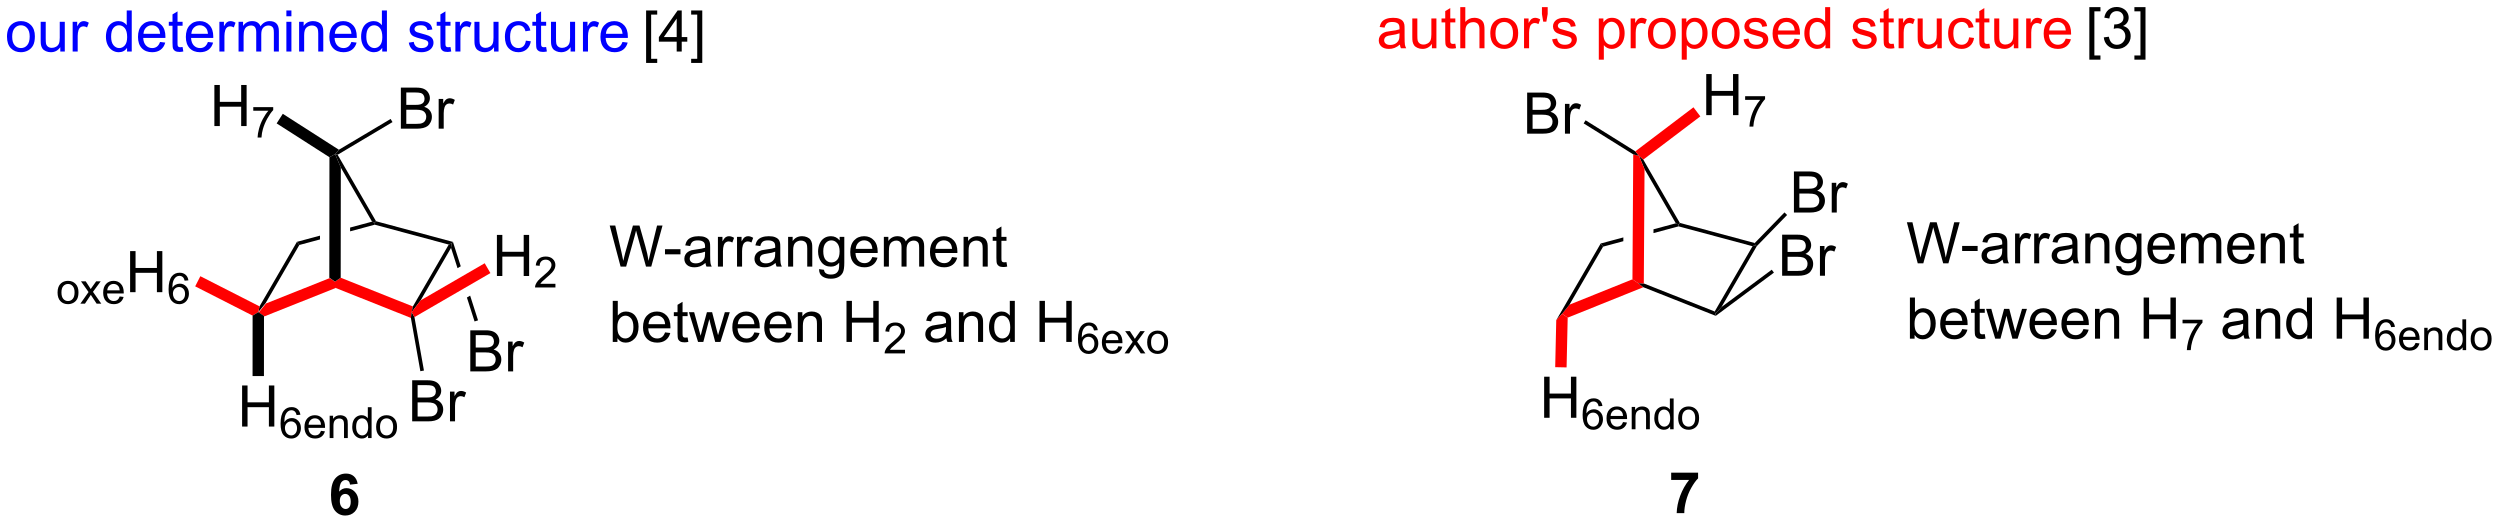 <?xml version="1.0" encoding="UTF-8"?>
<!DOCTYPE svg PUBLIC '-//W3C//DTD SVG 1.0//EN'
          'http://www.w3.org/TR/2001/REC-SVG-20010904/DTD/svg10.dtd'>
<svg stroke-dasharray="none" shape-rendering="auto" xmlns="http://www.w3.org/2000/svg" font-family="'Dialog'" text-rendering="auto" width="956" fill-opacity="1" color-interpolation="auto" color-rendering="auto" preserveAspectRatio="xMidYMid meet" font-size="12px" viewBox="0 0 956 200" fill="black" xmlns:xlink="http://www.w3.org/1999/xlink" stroke="black" image-rendering="auto" stroke-miterlimit="10" stroke-linecap="square" stroke-linejoin="miter" font-style="normal" stroke-width="1" height="200" stroke-dashoffset="0" font-weight="normal" stroke-opacity="1"
><!--Generated by the Batik Graphics2D SVG Generator--><defs id="genericDefs"
  /><g
  ><defs id="defs1"
    ><clipPath clipPathUnits="userSpaceOnUse" id="clipPath1"
      ><path d="M0.906 4.284 L359.19 4.284 L359.19 79.207 L0.906 79.207 L0.906 4.284 Z"
      /></clipPath
      ><clipPath clipPathUnits="userSpaceOnUse" id="clipPath2"
      ><path d="M88.902 93.677 L88.902 166.516 L437.224 166.516 L437.224 93.677 Z"
      /></clipPath
    ></defs
    ><g fill="red" transform="scale(2.667,2.667) translate(-0.906,-4.284) matrix(1.029,0,0,1.029,-90.538,-92.072)" stroke="red"
    ><path d="M125.703 137.726 L124.91 137.188 L125.937 135.924 L134.809 132.392 L135.602 132.93 L135.602 133.785 Z" stroke="none" clip-path="url(#clipPath2)"
    /></g
    ><g fill="red" transform="matrix(2.743,0,0,2.743,-243.851,-256.95)" stroke="red"
    ><path d="M135.602 133.785 L135.602 132.93 L136.396 132.392 L146.457 136.398 L146.294 137.188 L146.179 137.996 Z" stroke="none" clip-path="url(#clipPath2)"
    /></g
    ><g transform="matrix(2.743,0,0,2.743,-243.851,-256.95)"
    ><path d="M147.539 135.549 L146.294 137.188 L146.457 136.398 L151.458 127.769 L151.845 127.609 L151.778 128.235 Z" stroke="none" clip-path="url(#clipPath2)"
    /></g
    ><g transform="matrix(2.743,0,0,2.743,-243.851,-256.95)"
    ><path d="M125.937 135.924 L124.91 137.188 L125.081 136.384 L130.293 127.39 L130.629 127.829 Z" stroke="none" clip-path="url(#clipPath2)"
    /></g
    ><g transform="matrix(2.743,0,0,2.743,-243.851,-256.95)"
    ><path d="M140.766 124.576 L137.708 125.398 L137.708 125.398 L137.707 125.926 L137.707 125.926 L141.153 125 L141.153 124.736 L140.766 124.576 ZM133.511 126.526 L130.293 127.39 L130.629 127.829 L133.511 127.054 L133.511 127.054 L133.511 126.526 Z" stroke="none" clip-path="url(#clipPath2)"
    /></g
    ><g transform="matrix(2.743,0,0,2.743,-243.851,-256.95)"
    ><path d="M152.046 127.399 L151.845 127.609 L151.458 127.769 L141.153 125 L141.153 124.736 L141.321 124.517 Z" stroke="none" clip-path="url(#clipPath2)"
    /></g
    ><g transform="matrix(2.743,0,0,2.743,-243.851,-256.95)"
    ><path d="M141.321 124.517 L141.153 124.736 L140.766 124.576 L136.413 117.039 L135.621 115.158 L135.968 115.249 Z" stroke="none" clip-path="url(#clipPath2)"
    /></g
    ><g transform="matrix(2.743,0,0,2.743,-243.851,-256.95)"
    ><path d="M136.396 132.392 L135.602 132.93 L134.809 132.392 L134.827 115.592 L135.621 115.158 L136.413 117.039 Z" stroke="none" clip-path="url(#clipPath2)"
    /></g
    ><g transform="matrix(2.743,0,0,2.743,-243.851,-256.95)"
    ><path d="M144.783 111.616 L144.783 105.889 L146.932 105.889 Q147.588 105.889 147.984 106.064 Q148.382 106.236 148.606 106.598 Q148.83 106.96 148.83 107.353 Q148.83 107.72 148.63 108.046 Q148.432 108.368 148.031 108.569 Q148.549 108.72 148.828 109.087 Q149.109 109.454 149.109 109.954 Q149.109 110.358 148.937 110.704 Q148.768 111.048 148.518 111.236 Q148.268 111.423 147.89 111.519 Q147.515 111.616 146.968 111.616 L144.783 111.616 ZM145.541 108.296 L146.781 108.296 Q147.283 108.296 147.502 108.228 Q147.791 108.142 147.937 107.944 Q148.085 107.743 148.085 107.444 Q148.085 107.157 147.947 106.941 Q147.812 106.725 147.557 106.644 Q147.304 106.564 146.687 106.564 L145.541 106.564 L145.541 108.296 ZM145.541 110.939 L146.968 110.939 Q147.335 110.939 147.484 110.913 Q147.744 110.866 147.919 110.756 Q148.096 110.647 148.208 110.439 Q148.322 110.228 148.322 109.954 Q148.322 109.634 148.158 109.4 Q147.994 109.163 147.703 109.066 Q147.413 108.97 146.867 108.97 L145.541 108.97 L145.541 110.939 ZM150.054 111.616 L150.054 107.467 L150.687 107.467 L150.687 108.095 Q150.929 107.655 151.132 107.514 Q151.338 107.374 151.585 107.374 Q151.94 107.374 152.307 107.6 L152.065 108.251 Q151.807 108.1 151.549 108.1 Q151.32 108.1 151.135 108.238 Q150.953 108.376 150.875 108.624 Q150.757 108.999 150.757 109.444 L150.757 111.616 L150.054 111.616 Z" stroke="none" clip-path="url(#clipPath2)"
    /></g
    ><g transform="matrix(2.743,0,0,2.743,-243.851,-256.95)"
    ><path d="M135.968 115.249 L135.621 115.158 L136.144 114.55 L143.357 110.257 L143.618 110.696 Z" stroke="none" clip-path="url(#clipPath2)"
    /></g
    ><g transform="matrix(2.743,0,0,2.743,-243.851,-256.95)"
    ><path d="M154.462 145.449 L154.462 139.722 L156.61 139.722 Q157.266 139.722 157.662 139.897 Q158.061 140.069 158.285 140.431 Q158.508 140.793 158.508 141.186 Q158.508 141.553 158.308 141.879 Q158.11 142.202 157.709 142.402 Q158.227 142.553 158.506 142.92 Q158.787 143.287 158.787 143.787 Q158.787 144.191 158.615 144.537 Q158.446 144.881 158.196 145.069 Q157.946 145.256 157.568 145.352 Q157.193 145.449 156.647 145.449 L154.462 145.449 ZM155.22 142.129 L156.459 142.129 Q156.962 142.129 157.18 142.061 Q157.47 141.975 157.615 141.777 Q157.764 141.577 157.764 141.277 Q157.764 140.991 157.626 140.774 Q157.49 140.558 157.235 140.477 Q156.982 140.397 156.365 140.397 L155.22 140.397 L155.22 142.129 ZM155.22 144.772 L156.647 144.772 Q157.014 144.772 157.162 144.746 Q157.423 144.699 157.597 144.589 Q157.774 144.48 157.886 144.272 Q158.001 144.061 158.001 143.787 Q158.001 143.467 157.837 143.233 Q157.673 142.996 157.381 142.899 Q157.092 142.803 156.545 142.803 L155.22 142.803 L155.22 144.772 ZM159.732 145.449 L159.732 141.3 L160.365 141.3 L160.365 141.928 Q160.607 141.488 160.811 141.347 Q161.016 141.207 161.264 141.207 Q161.618 141.207 161.985 141.433 L161.743 142.084 Q161.485 141.933 161.227 141.933 Q160.998 141.933 160.813 142.071 Q160.631 142.209 160.553 142.457 Q160.436 142.832 160.436 143.277 L160.436 145.449 L159.732 145.449 Z" stroke="none" clip-path="url(#clipPath2)"
    /></g
    ><g transform="matrix(2.743,0,0,2.743,-243.851,-256.95)"
    ><path d="M152.046 127.399 L151.845 127.609 L151.778 128.235 L152.682 131.061 L152.682 131.061 L153.134 130.799 L153.134 130.799 L152.046 127.399 ZM154.442 134.89 L153.99 135.152 L153.99 135.152 L155.057 138.488 L155.543 138.333 L154.442 134.89 Z" stroke="none" clip-path="url(#clipPath2)"
    /></g
    ><g transform="matrix(2.743,0,0,2.743,-243.851,-256.95)"
    ><path d="M146.361 152.417 L146.361 146.69 L148.509 146.69 Q149.165 146.69 149.561 146.865 Q149.96 147.037 150.184 147.399 Q150.408 147.761 150.408 148.154 Q150.408 148.521 150.207 148.846 Q150.009 149.169 149.608 149.37 Q150.126 149.521 150.405 149.888 Q150.686 150.255 150.686 150.755 Q150.686 151.159 150.514 151.505 Q150.345 151.849 150.095 152.037 Q149.845 152.224 149.468 152.32 Q149.093 152.417 148.546 152.417 L146.361 152.417 ZM147.119 149.096 L148.358 149.096 Q148.861 149.096 149.079 149.029 Q149.369 148.943 149.514 148.745 Q149.663 148.544 149.663 148.245 Q149.663 147.958 149.525 147.742 Q149.389 147.526 149.134 147.445 Q148.882 147.365 148.264 147.365 L147.119 147.365 L147.119 149.096 ZM147.119 151.74 L148.546 151.74 Q148.913 151.74 149.061 151.714 Q149.322 151.667 149.496 151.557 Q149.673 151.448 149.785 151.24 Q149.9 151.029 149.9 150.755 Q149.9 150.435 149.736 150.201 Q149.572 149.964 149.28 149.867 Q148.991 149.771 148.444 149.771 L147.119 149.771 L147.119 151.74 ZM151.632 152.417 L151.632 148.268 L152.264 148.268 L152.264 148.896 Q152.507 148.456 152.71 148.315 Q152.915 148.175 153.163 148.175 Q153.517 148.175 153.884 148.401 L153.642 149.052 Q153.384 148.901 153.126 148.901 Q152.897 148.901 152.712 149.039 Q152.53 149.177 152.452 149.425 Q152.335 149.8 152.335 150.245 L152.335 152.417 L151.632 152.417 Z" stroke="none" clip-path="url(#clipPath2)"
    /></g
    ><g transform="matrix(2.743,0,0,2.743,-243.851,-256.95)"
    ><path d="M146.179 137.996 L146.294 137.188 L146.677 137.883 L148.002 145.334 L147.5 145.423 Z" stroke="none" clip-path="url(#clipPath2)"
    /></g
    ><g fill="red" transform="matrix(2.743,0,0,2.743,-243.851,-256.95)" stroke="red"
    ><path d="M307.451 137.959 L306.669 137.418 L307.7 136.148 L316.478 132.615 L317.269 133.153 L317.997 133.715 Z" stroke="none" clip-path="url(#clipPath2)"
    /></g
    ><g transform="matrix(2.743,0,0,2.743,-243.851,-256.95)"
    ><path d="M317.997 133.715 L317.269 133.153 L318.062 133.192 L327.943 137.1 L328.053 137.418 L328.091 137.708 Z" stroke="none" clip-path="url(#clipPath2)"
    /></g
    ><g transform="matrix(2.743,0,0,2.743,-243.851,-256.95)"
    ><path d="M328.894 136.476 L328.053 137.418 L327.943 137.1 L333.217 128 L333.605 127.84 L333.81 127.995 Z" stroke="none" clip-path="url(#clipPath2)"
    /></g
    ><g transform="matrix(2.743,0,0,2.743,-243.851,-256.95)"
    ><path d="M307.7 136.148 L306.669 137.418 L305.855 138.314 L312.052 127.621 L312.388 128.059 Z" stroke="none" clip-path="url(#clipPath2)"
    /></g
    ><g transform="matrix(2.743,0,0,2.743,-243.851,-256.95)"
    ><path d="M322.525 124.807 L319.413 125.643 L319.413 125.643 L319.41 126.172 L319.41 126.172 L322.912 125.231 L322.912 124.967 L322.525 124.807 ZM315.211 126.772 L312.052 127.621 L312.388 128.059 L315.208 127.301 L315.208 127.301 L315.211 126.772 Z" stroke="none" clip-path="url(#clipPath2)"
    /></g
    ><g transform="matrix(2.743,0,0,2.743,-243.851,-256.95)"
    ><path d="M333.526 127.555 L333.605 127.84 L333.217 128 L322.912 125.231 L322.912 124.967 L323.08 124.748 Z" stroke="none" clip-path="url(#clipPath2)"
    /></g
    ><g transform="matrix(2.743,0,0,2.743,-243.851,-256.95)"
    ><path d="M323.08 124.748 L322.912 124.967 L322.525 124.807 L318.163 117.253 L317.381 115.389 L317.986 115.926 Z" stroke="none" clip-path="url(#clipPath2)"
    /></g
    ><g fill="red" transform="matrix(2.743,0,0,2.743,-243.851,-256.95)" stroke="red"
    ><path d="M318.062 133.192 L317.269 133.153 L316.478 132.615 L316.588 115.195 L317.381 115.389 L318.163 117.253 Z" stroke="none" clip-path="url(#clipPath2)"
    /></g
    ><g transform="matrix(2.743,0,0,2.743,-243.851,-256.95)"
    ><path d="M301.798 112.308 L301.798 106.581 L303.947 106.581 Q304.603 106.581 304.999 106.756 Q305.397 106.928 305.621 107.29 Q305.845 107.652 305.845 108.045 Q305.845 108.412 305.645 108.737 Q305.447 109.06 305.046 109.261 Q305.564 109.412 305.843 109.779 Q306.124 110.146 306.124 110.646 Q306.124 111.05 305.952 111.396 Q305.783 111.74 305.533 111.928 Q305.283 112.115 304.905 112.211 Q304.53 112.308 303.983 112.308 L301.798 112.308 ZM302.556 108.987 L303.796 108.987 Q304.298 108.987 304.517 108.92 Q304.806 108.834 304.952 108.636 Q305.101 108.435 305.101 108.136 Q305.101 107.85 304.962 107.633 Q304.827 107.417 304.572 107.336 Q304.319 107.256 303.702 107.256 L302.556 107.256 L302.556 108.987 ZM302.556 111.631 L303.983 111.631 Q304.351 111.631 304.499 111.605 Q304.759 111.558 304.934 111.448 Q305.111 111.339 305.223 111.131 Q305.337 110.92 305.337 110.646 Q305.337 110.326 305.173 110.092 Q305.009 109.855 304.718 109.758 Q304.429 109.662 303.882 109.662 L302.556 109.662 L302.556 111.631 ZM307.069 112.308 L307.069 108.159 L307.702 108.159 L307.702 108.787 Q307.944 108.347 308.147 108.206 Q308.353 108.066 308.601 108.066 Q308.955 108.066 309.322 108.292 L309.08 108.943 Q308.822 108.792 308.564 108.792 Q308.335 108.792 308.15 108.93 Q307.968 109.068 307.89 109.316 Q307.772 109.691 307.772 110.136 L307.772 112.308 L307.069 112.308 Z" stroke="none" clip-path="url(#clipPath2)"
    /></g
    ><g transform="matrix(2.743,0,0,2.743,-243.851,-256.95)"
    ><path d="M316.878 114.774 L317.381 115.389 L316.588 115.195 L309.675 110.877 L309.946 110.444 Z" stroke="none" clip-path="url(#clipPath2)"
    /></g
    ><g transform="matrix(2.743,0,0,2.743,-243.851,-256.95)"
    ><path d="M338.989 123.306 L338.989 117.579 L341.137 117.579 Q341.793 117.579 342.189 117.754 Q342.588 117.925 342.812 118.287 Q343.036 118.65 343.036 119.043 Q343.036 119.41 342.835 119.735 Q342.637 120.058 342.236 120.259 Q342.754 120.41 343.033 120.777 Q343.314 121.144 343.314 121.644 Q343.314 122.048 343.142 122.394 Q342.973 122.738 342.723 122.925 Q342.473 123.113 342.095 123.209 Q341.72 123.306 341.174 123.306 L338.989 123.306 ZM339.747 119.985 L340.986 119.985 Q341.489 119.985 341.707 119.918 Q341.997 119.832 342.142 119.634 Q342.291 119.433 342.291 119.134 Q342.291 118.847 342.153 118.631 Q342.017 118.415 341.762 118.334 Q341.51 118.254 340.892 118.254 L339.747 118.254 L339.747 119.985 ZM339.747 122.629 L341.174 122.629 Q341.541 122.629 341.689 122.603 Q341.95 122.556 342.124 122.446 Q342.301 122.337 342.413 122.129 Q342.528 121.918 342.528 121.644 Q342.528 121.324 342.364 121.09 Q342.2 120.853 341.908 120.756 Q341.619 120.66 341.072 120.66 L339.747 120.66 L339.747 122.629 ZM344.26 123.306 L344.26 119.157 L344.892 119.157 L344.892 119.785 Q345.135 119.345 345.338 119.204 Q345.543 119.064 345.791 119.064 Q346.145 119.064 346.512 119.29 L346.27 119.941 Q346.012 119.79 345.754 119.79 Q345.525 119.79 345.34 119.928 Q345.158 120.066 345.08 120.314 Q344.963 120.689 344.963 121.134 L344.963 123.306 L344.26 123.306 Z" stroke="none" clip-path="url(#clipPath2)"
    /></g
    ><g transform="matrix(2.743,0,0,2.743,-243.851,-256.95)"
    ><path d="M333.81 127.995 L333.605 127.84 L333.526 127.555 L337.671 123.289 L338.037 123.645 Z" stroke="none" clip-path="url(#clipPath2)"
    /></g
    ><g transform="matrix(2.743,0,0,2.743,-243.851,-256.95)"
    ><path d="M337.346 132.119 L337.346 126.392 L339.495 126.392 Q340.151 126.392 340.547 126.567 Q340.945 126.739 341.169 127.101 Q341.393 127.463 341.393 127.856 Q341.393 128.223 341.193 128.548 Q340.995 128.871 340.594 129.072 Q341.112 129.223 341.39 129.59 Q341.672 129.957 341.672 130.457 Q341.672 130.861 341.5 131.207 Q341.331 131.551 341.081 131.739 Q340.831 131.926 340.453 132.022 Q340.078 132.119 339.531 132.119 L337.346 132.119 ZM338.104 128.798 L339.344 128.798 Q339.846 128.798 340.065 128.731 Q340.354 128.645 340.5 128.447 Q340.648 128.246 340.648 127.947 Q340.648 127.66 340.51 127.444 Q340.375 127.228 340.12 127.147 Q339.867 127.067 339.25 127.067 L338.104 127.067 L338.104 128.798 ZM338.104 131.442 L339.531 131.442 Q339.898 131.442 340.047 131.416 Q340.307 131.369 340.482 131.259 Q340.659 131.15 340.771 130.942 Q340.885 130.731 340.885 130.457 Q340.885 130.137 340.721 129.903 Q340.557 129.666 340.265 129.569 Q339.976 129.473 339.43 129.473 L338.104 129.473 L338.104 131.442 ZM342.617 132.119 L342.617 127.97 L343.25 127.97 L343.25 128.598 Q343.492 128.158 343.695 128.017 Q343.901 127.877 344.148 127.877 Q344.502 127.877 344.87 128.103 L344.627 128.754 Q344.37 128.603 344.112 128.603 Q343.883 128.603 343.698 128.741 Q343.515 128.879 343.437 129.127 Q343.32 129.502 343.32 129.947 L343.32 132.119 L342.617 132.119 Z" stroke="none" clip-path="url(#clipPath2)"
    /></g
    ><g transform="matrix(2.743,0,0,2.743,-243.851,-256.95)"
    ><path d="M328.091 137.708 L328.053 137.418 L328.894 136.476 L335.898 131.273 L336.202 131.683 Z" stroke="none" clip-path="url(#clipPath2)"
    /></g
    ><g transform="matrix(2.743,0,0,2.743,-243.851,-256.95)"
    ><path d="M118.786 111.249 L118.786 105.522 L119.544 105.522 L119.544 107.874 L122.521 107.874 L122.521 105.522 L123.279 105.522 L123.279 111.249 L122.521 111.249 L122.521 108.548 L119.544 108.548 L119.544 111.249 L118.786 111.249 Z" stroke="none" clip-path="url(#clipPath2)"
    /></g
    ><g transform="matrix(2.743,0,0,2.743,-243.851,-256.95)"
    ><path d="M124.208 109.116 L124.208 108.609 L126.988 108.609 L126.988 109.019 Q126.577 109.456 126.175 110.181 Q125.773 110.903 125.552 111.667 Q125.394 112.206 125.351 112.849 L124.808 112.849 Q124.818 112.341 125.007 111.624 Q125.198 110.905 125.554 110.239 Q125.909 109.573 126.312 109.116 L124.208 109.116 Z" stroke="none" clip-path="url(#clipPath2)"
    /></g
    ><g transform="matrix(2.743,0,0,2.743,-243.851,-256.95)"
    ><path d="M136.144 114.55 L135.621 115.158 L134.827 115.592 L127.467 110.878 L128.323 109.541 Z" stroke="none" clip-path="url(#clipPath2)"
    /></g
    ><g transform="matrix(2.743,0,0,2.743,-243.851,-256.95)"
    ><path d="M96.923 134.451 Q96.923 133.588 97.404 133.172 Q97.806 132.826 98.382 132.826 Q99.025 132.826 99.431 133.246 Q99.839 133.666 99.839 134.408 Q99.839 135.007 99.658 135.353 Q99.478 135.697 99.134 135.888 Q98.79 136.078 98.382 136.078 Q97.73 136.078 97.326 135.66 Q96.923 135.24 96.923 134.451 ZM97.466 134.451 Q97.466 135.048 97.726 135.347 Q97.988 135.644 98.382 135.644 Q98.775 135.644 99.034 135.345 Q99.296 135.047 99.296 134.433 Q99.296 133.857 99.034 133.56 Q98.773 133.261 98.382 133.261 Q97.988 133.261 97.726 133.558 Q97.466 133.853 97.466 134.451 ZM100.106 136.007 L101.243 134.39 L100.19 132.896 L100.85 132.896 L101.326 133.625 Q101.461 133.834 101.543 133.974 Q101.672 133.781 101.782 133.63 L102.305 132.896 L102.936 132.896 L101.86 134.361 L103.018 136.007 L102.37 136.007 L101.731 135.041 L101.561 134.779 L100.745 136.007 L100.106 136.007 ZM105.586 135.005 L106.131 135.072 Q106.002 135.55 105.653 135.814 Q105.305 136.078 104.764 136.078 Q104.08 136.078 103.68 135.658 Q103.282 135.236 103.282 134.478 Q103.282 133.693 103.686 133.259 Q104.09 132.826 104.735 132.826 Q105.358 132.826 105.752 133.251 Q106.149 133.675 106.149 134.445 Q106.149 134.492 106.147 134.585 L103.826 134.585 Q103.856 135.099 104.116 135.373 Q104.377 135.644 104.766 135.644 Q105.057 135.644 105.262 135.492 Q105.467 135.339 105.586 135.005 ZM103.856 134.152 L105.592 134.152 Q105.557 133.759 105.393 133.564 Q105.141 133.259 104.741 133.259 Q104.377 133.259 104.129 133.504 Q103.881 133.746 103.856 134.152 Z" stroke="none" clip-path="url(#clipPath2)"
    /></g
    ><g transform="matrix(2.743,0,0,2.743,-243.851,-256.95)"
    ><path d="M107.038 134.407 L107.038 128.681 L107.796 128.681 L107.796 131.032 L110.773 131.032 L110.773 128.681 L111.531 128.681 L111.531 134.407 L110.773 134.407 L110.773 131.707 L107.796 131.707 L107.796 134.407 L107.038 134.407 Z" stroke="none" clip-path="url(#clipPath2)"
    /></g
    ><g transform="matrix(2.743,0,0,2.743,-243.851,-256.95)"
    ><path d="M115.162 132.763 L114.636 132.804 Q114.566 132.494 114.437 132.353 Q114.224 132.129 113.91 132.129 Q113.658 132.129 113.468 132.269 Q113.218 132.451 113.074 132.8 Q112.931 133.148 112.925 133.793 Q113.117 133.501 113.392 133.361 Q113.667 133.22 113.968 133.22 Q114.496 133.22 114.867 133.609 Q115.238 133.998 115.238 134.613 Q115.238 135.017 115.062 135.365 Q114.888 135.71 114.583 135.896 Q114.279 136.082 113.892 136.082 Q113.234 136.082 112.818 135.597 Q112.402 135.111 112.402 133.998 Q112.402 132.751 112.861 132.187 Q113.263 131.695 113.943 131.695 Q114.449 131.695 114.773 131.98 Q115.097 132.263 115.162 132.763 ZM113.007 134.615 Q113.007 134.888 113.123 135.138 Q113.24 135.386 113.447 135.517 Q113.656 135.646 113.884 135.646 Q114.218 135.646 114.458 135.376 Q114.699 135.107 114.699 134.644 Q114.699 134.199 114.46 133.943 Q114.224 133.687 113.863 133.687 Q113.505 133.687 113.255 133.943 Q113.007 134.199 113.007 134.615 Z" stroke="none" clip-path="url(#clipPath2)"
    /></g
    ><g fill="red" transform="matrix(2.743,0,0,2.743,-243.851,-256.95)" stroke="red"
    ><path d="M125.081 136.384 L124.91 137.188 L124.115 137.674 L116.11 133.596 L116.83 132.181 Z" stroke="none" clip-path="url(#clipPath2)"
    /></g
    ><g transform="matrix(2.743,0,0,2.743,-243.851,-256.95)"
    ><path d="M122.651 153.141 L122.651 147.414 L123.409 147.414 L123.409 149.766 L126.385 149.766 L126.385 147.414 L127.143 147.414 L127.143 153.141 L126.385 153.141 L126.385 150.44 L123.409 150.44 L123.409 153.141 L122.651 153.141 Z" stroke="none" clip-path="url(#clipPath2)"
    /></g
    ><g transform="matrix(2.743,0,0,2.743,-243.851,-256.95)"
    ><path d="M130.774 151.497 L130.249 151.538 Q130.178 151.227 130.049 151.087 Q129.837 150.862 129.522 150.862 Q129.27 150.862 129.081 151.002 Q128.831 151.184 128.686 151.534 Q128.543 151.881 128.538 152.526 Q128.729 152.235 129.005 152.094 Q129.28 151.954 129.581 151.954 Q130.108 151.954 130.479 152.342 Q130.85 152.731 130.85 153.346 Q130.85 153.751 130.674 154.098 Q130.501 154.444 130.196 154.63 Q129.891 154.815 129.505 154.815 Q128.846 154.815 128.43 154.331 Q128.014 153.844 128.014 152.731 Q128.014 151.485 128.473 150.921 Q128.876 150.428 129.555 150.428 Q130.061 150.428 130.385 150.714 Q130.71 150.997 130.774 151.497 ZM128.62 153.348 Q128.62 153.622 128.735 153.872 Q128.852 154.12 129.059 154.251 Q129.268 154.38 129.497 154.38 Q129.831 154.38 130.071 154.11 Q130.311 153.84 130.311 153.377 Q130.311 152.932 130.073 152.676 Q129.837 152.421 129.475 152.421 Q129.118 152.421 128.868 152.676 Q128.62 152.932 128.62 153.348 ZM133.65 153.739 L134.195 153.805 Q134.066 154.284 133.716 154.547 Q133.369 154.811 132.828 154.811 Q132.144 154.811 131.744 154.391 Q131.345 153.969 131.345 153.212 Q131.345 152.426 131.75 151.993 Q132.154 151.559 132.798 151.559 Q133.422 151.559 133.816 151.985 Q134.213 152.409 134.213 153.178 Q134.213 153.225 134.21 153.319 L131.89 153.319 Q131.919 153.833 132.179 154.106 Q132.441 154.377 132.83 154.377 Q133.121 154.377 133.326 154.225 Q133.531 154.073 133.65 153.739 ZM131.919 152.885 L133.656 152.885 Q133.621 152.493 133.457 152.297 Q133.205 151.993 132.804 151.993 Q132.441 151.993 132.193 152.237 Q131.945 152.479 131.919 152.885 ZM134.858 154.741 L134.858 151.63 L135.333 151.63 L135.333 152.071 Q135.674 151.559 136.323 151.559 Q136.604 151.559 136.839 151.661 Q137.075 151.76 137.192 151.924 Q137.309 152.089 137.356 152.315 Q137.385 152.462 137.385 152.827 L137.385 154.741 L136.858 154.741 L136.858 152.848 Q136.858 152.526 136.796 152.366 Q136.735 152.206 136.579 152.112 Q136.423 152.016 136.212 152.016 Q135.874 152.016 135.63 152.231 Q135.385 152.444 135.385 153.042 L135.385 154.741 L134.858 154.741 ZM140.213 154.741 L140.213 154.348 Q139.918 154.811 139.343 154.811 Q138.97 154.811 138.658 154.606 Q138.347 154.401 138.175 154.034 Q138.004 153.665 138.004 153.188 Q138.004 152.721 138.158 152.342 Q138.314 151.964 138.625 151.762 Q138.935 151.559 139.32 151.559 Q139.601 151.559 139.82 151.678 Q140.041 151.796 140.177 151.987 L140.177 150.446 L140.703 150.446 L140.703 154.741 L140.213 154.741 ZM138.547 153.188 Q138.547 153.786 138.798 154.083 Q139.05 154.377 139.392 154.377 Q139.738 154.377 139.98 154.094 Q140.222 153.811 140.222 153.231 Q140.222 152.592 139.976 152.293 Q139.73 151.995 139.369 151.995 Q139.017 151.995 138.781 152.282 Q138.547 152.569 138.547 153.188 ZM141.335 153.184 Q141.335 152.321 141.815 151.905 Q142.217 151.559 142.793 151.559 Q143.436 151.559 143.842 151.979 Q144.251 152.399 144.251 153.141 Q144.251 153.741 144.069 154.087 Q143.889 154.43 143.546 154.622 Q143.202 154.811 142.793 154.811 Q142.141 154.811 141.737 154.393 Q141.335 153.973 141.335 153.184 ZM141.877 153.184 Q141.877 153.782 142.137 154.081 Q142.399 154.377 142.793 154.377 Q143.186 154.377 143.446 154.079 Q143.708 153.78 143.708 153.167 Q143.708 152.59 143.446 152.293 Q143.184 151.995 142.793 151.995 Q142.399 151.995 142.137 152.292 Q141.877 152.587 141.877 153.184 Z" stroke="none" clip-path="url(#clipPath2)"
    /></g
    ><g transform="matrix(2.743,0,0,2.743,-243.851,-256.95)"
    ><path d="M124.115 137.674 L124.91 137.188 L125.703 137.726 L125.696 146.103 L124.109 146.102 Z" stroke="none" clip-path="url(#clipPath2)"
    /></g
    ><g transform="matrix(2.743,0,0,2.743,-243.851,-256.95)"
    ><path d="M158.172 132.151 L158.172 126.424 L158.93 126.424 L158.93 128.776 L161.907 128.776 L161.907 126.424 L162.665 126.424 L162.665 132.151 L161.907 132.151 L161.907 129.45 L158.93 129.45 L158.93 132.151 L158.172 132.151 Z" stroke="none" clip-path="url(#clipPath2)"
    /></g
    ><g transform="matrix(2.743,0,0,2.743,-243.851,-256.95)"
    ><path d="M166.331 133.243 L166.331 133.751 L163.491 133.751 Q163.485 133.559 163.553 133.384 Q163.661 133.095 163.899 132.813 Q164.139 132.532 164.59 132.163 Q165.29 131.589 165.536 131.253 Q165.782 130.917 165.782 130.618 Q165.782 130.305 165.557 130.091 Q165.334 129.874 164.973 129.874 Q164.592 129.874 164.364 130.102 Q164.135 130.331 164.133 130.735 L163.59 130.68 Q163.647 130.073 164.01 129.757 Q164.374 129.438 164.985 129.438 Q165.604 129.438 165.963 129.782 Q166.325 130.124 166.325 130.63 Q166.325 130.887 166.219 131.137 Q166.114 131.386 165.868 131.661 Q165.624 131.936 165.055 132.417 Q164.581 132.815 164.446 132.958 Q164.311 133.1 164.223 133.243 L166.331 133.243 Z" stroke="none" clip-path="url(#clipPath2)"
    /></g
    ><g fill="red" transform="matrix(2.743,0,0,2.743,-243.851,-256.95)" stroke="red"
    ><path d="M146.677 137.883 L146.294 137.188 L147.539 135.549 L156.47 130.373 L157.267 131.746 Z" stroke="none" clip-path="url(#clipPath2)"
    /></g
    ><g transform="matrix(2.743,0,0,2.743,-243.851,-256.95)"
    ><path d="M326.766 109.725 L326.766 103.998 L327.524 103.998 L327.524 106.35 L330.5 106.35 L330.5 103.998 L331.258 103.998 L331.258 109.725 L330.5 109.725 L330.5 107.024 L327.524 107.024 L327.524 109.725 L326.766 109.725 Z" stroke="none" clip-path="url(#clipPath2)"
    /></g
    ><g transform="matrix(2.743,0,0,2.743,-243.851,-256.95)"
    ><path d="M332.188 107.593 L332.188 107.085 L334.967 107.085 L334.967 107.495 Q334.557 107.932 334.155 108.657 Q333.752 109.38 333.532 110.143 Q333.373 110.682 333.33 111.325 L332.788 111.325 Q332.797 110.817 332.987 110.1 Q333.178 109.382 333.534 108.716 Q333.889 108.049 334.291 107.593 L332.188 107.593 Z" stroke="none" clip-path="url(#clipPath2)"
    /></g
    ><g fill="red" transform="matrix(2.743,0,0,2.743,-243.851,-256.95)" stroke="red"
    ><path d="M317.986 115.926 L317.381 115.389 L316.878 114.774 L324.983 108.633 L325.941 109.899 Z" stroke="none" clip-path="url(#clipPath2)"
    /></g
    ><g transform="matrix(2.743,0,0,2.743,-243.851,-256.95)"
    ><path d="M304.168 151.917 L304.168 146.191 L304.926 146.191 L304.926 148.542 L307.903 148.542 L307.903 146.191 L308.66 146.191 L308.66 151.917 L307.903 151.917 L307.903 149.217 L304.926 149.217 L304.926 151.917 L304.168 151.917 Z" stroke="none" clip-path="url(#clipPath2)"
    /></g
    ><g transform="matrix(2.743,0,0,2.743,-243.851,-256.95)"
    ><path d="M312.291 150.273 L311.766 150.314 Q311.696 150.004 311.567 149.863 Q311.354 149.638 311.039 149.638 Q310.787 149.638 310.598 149.779 Q310.348 149.961 310.203 150.31 Q310.061 150.658 310.055 151.302 Q310.246 151.011 310.522 150.871 Q310.797 150.73 311.098 150.73 Q311.625 150.73 311.996 151.119 Q312.368 151.507 312.368 152.123 Q312.368 152.527 312.192 152.875 Q312.018 153.22 311.713 153.406 Q311.409 153.591 311.022 153.591 Q310.364 153.591 309.948 153.107 Q309.532 152.621 309.532 151.507 Q309.532 150.261 309.99 149.697 Q310.393 149.205 311.073 149.205 Q311.578 149.205 311.903 149.49 Q312.227 149.773 312.291 150.273 ZM310.137 152.125 Q310.137 152.398 310.252 152.648 Q310.369 152.896 310.577 153.027 Q310.786 153.156 311.014 153.156 Q311.348 153.156 311.588 152.886 Q311.828 152.617 311.828 152.154 Q311.828 151.709 311.59 151.453 Q311.354 151.197 310.993 151.197 Q310.635 151.197 310.385 151.453 Q310.137 151.709 310.137 152.125 ZM315.167 152.515 L315.712 152.582 Q315.583 153.06 315.234 153.324 Q314.886 153.588 314.345 153.588 Q313.661 153.588 313.261 153.168 Q312.863 152.746 312.863 151.988 Q312.863 151.203 313.267 150.769 Q313.671 150.336 314.316 150.336 Q314.939 150.336 315.333 150.761 Q315.73 151.185 315.73 151.955 Q315.73 152.002 315.728 152.095 L313.408 152.095 Q313.437 152.609 313.697 152.882 Q313.958 153.154 314.347 153.154 Q314.638 153.154 314.843 153.002 Q315.048 152.849 315.167 152.515 ZM313.437 151.662 L315.173 151.662 Q315.138 151.269 314.974 151.074 Q314.722 150.769 314.322 150.769 Q313.958 150.769 313.71 151.013 Q313.462 151.256 313.437 151.662 ZM316.375 153.517 L316.375 150.406 L316.85 150.406 L316.85 150.847 Q317.192 150.336 317.84 150.336 Q318.121 150.336 318.356 150.437 Q318.592 150.537 318.709 150.701 Q318.827 150.865 318.873 151.091 Q318.903 151.238 318.903 151.603 L318.903 153.517 L318.375 153.517 L318.375 151.625 Q318.375 151.302 318.313 151.142 Q318.252 150.982 318.096 150.888 Q317.94 150.793 317.729 150.793 Q317.391 150.793 317.147 151.007 Q316.903 151.22 316.903 151.818 L316.903 153.517 L316.375 153.517 ZM321.73 153.517 L321.73 153.125 Q321.435 153.588 320.861 153.588 Q320.488 153.588 320.175 153.382 Q319.865 153.177 319.693 152.81 Q319.521 152.441 319.521 151.964 Q319.521 151.498 319.675 151.119 Q319.831 150.74 320.142 150.539 Q320.452 150.336 320.837 150.336 Q321.118 150.336 321.337 150.455 Q321.558 150.572 321.695 150.763 L321.695 149.222 L322.22 149.222 L322.22 153.517 L321.73 153.517 ZM320.064 151.964 Q320.064 152.562 320.316 152.859 Q320.568 153.154 320.909 153.154 Q321.255 153.154 321.497 152.871 Q321.74 152.588 321.74 152.007 Q321.74 151.369 321.493 151.07 Q321.247 150.771 320.886 150.771 Q320.534 150.771 320.298 151.058 Q320.064 151.345 320.064 151.964 ZM322.852 151.961 Q322.852 151.097 323.332 150.681 Q323.735 150.336 324.311 150.336 Q324.953 150.336 325.36 150.756 Q325.768 151.175 325.768 151.918 Q325.768 152.517 325.586 152.863 Q325.407 153.207 325.063 153.398 Q324.719 153.588 324.311 153.588 Q323.659 153.588 323.254 153.169 Q322.852 152.75 322.852 151.961 ZM323.395 151.961 Q323.395 152.558 323.655 152.857 Q323.916 153.154 324.311 153.154 Q324.703 153.154 324.963 152.855 Q325.225 152.556 325.225 151.943 Q325.225 151.367 324.963 151.07 Q324.702 150.771 324.311 150.771 Q323.916 150.771 323.655 151.068 Q323.395 151.363 323.395 151.961 Z" stroke="none" clip-path="url(#clipPath2)"
    /></g
    ><g fill="red" transform="matrix(2.743,0,0,2.743,-243.851,-256.95)" stroke="red"
    ><path d="M305.855 138.314 L306.669 137.418 L307.451 137.959 L307.296 144.897 L305.709 144.861 Z" stroke="none" clip-path="url(#clipPath2)"
    /></g
    ><g transform="matrix(2.743,0,0,2.743,-243.851,-256.95)"
    ><path d="M175.416 130.846 L173.898 125.12 L174.674 125.12 L175.546 128.872 Q175.687 129.463 175.788 130.044 Q176.007 129.127 176.046 128.987 L177.135 125.12 L178.049 125.12 L178.869 128.018 Q179.179 129.096 179.314 130.044 Q179.424 129.502 179.601 128.799 L180.499 125.12 L181.26 125.12 L179.689 130.846 L178.96 130.846 L177.752 126.481 Q177.601 125.935 177.572 125.81 Q177.484 126.206 177.405 126.481 L176.189 130.846 L175.416 130.846 ZM181.605 129.127 L181.605 128.419 L183.763 128.419 L183.763 129.127 L181.605 129.127 ZM187.248 130.333 Q186.857 130.666 186.495 130.804 Q186.136 130.94 185.722 130.94 Q185.037 130.94 184.67 130.607 Q184.303 130.271 184.303 129.752 Q184.303 129.448 184.441 129.195 Q184.581 128.942 184.805 128.791 Q185.029 128.638 185.31 128.56 Q185.519 128.505 185.935 128.456 Q186.787 128.354 187.191 128.213 Q187.193 128.067 187.193 128.028 Q187.193 127.599 186.995 127.424 Q186.725 127.185 186.193 127.185 Q185.698 127.185 185.462 127.359 Q185.225 127.534 185.113 127.974 L184.425 127.88 Q184.519 127.44 184.732 127.169 Q184.948 126.896 185.355 126.75 Q185.761 126.604 186.295 126.604 Q186.826 126.604 187.157 126.729 Q187.49 126.854 187.646 127.044 Q187.803 127.231 187.865 127.521 Q187.902 127.7 187.902 128.169 L187.902 129.107 Q187.902 130.088 187.946 130.349 Q187.99 130.607 188.123 130.846 L187.388 130.846 Q187.279 130.627 187.248 130.333 ZM187.191 128.763 Q186.808 128.919 186.042 129.028 Q185.607 129.091 185.428 129.169 Q185.248 129.247 185.149 129.398 Q185.053 129.549 185.053 129.732 Q185.053 130.013 185.266 130.2 Q185.48 130.388 185.888 130.388 Q186.295 130.388 186.61 130.211 Q186.928 130.034 187.076 129.724 Q187.191 129.487 187.191 129.021 L187.191 128.763 ZM188.984 130.846 L188.984 126.698 L189.616 126.698 L189.616 127.325 Q189.859 126.885 190.062 126.745 Q190.268 126.604 190.515 126.604 Q190.869 126.604 191.236 126.831 L190.994 127.481 Q190.736 127.331 190.478 127.331 Q190.249 127.331 190.064 127.469 Q189.882 127.606 189.804 127.854 Q189.687 128.229 189.687 128.674 L189.687 130.846 L188.984 130.846 ZM191.648 130.846 L191.648 126.698 L192.28 126.698 L192.28 127.325 Q192.523 126.885 192.726 126.745 Q192.931 126.604 193.179 126.604 Q193.533 126.604 193.9 126.831 L193.658 127.481 Q193.4 127.331 193.143 127.331 Q192.913 127.331 192.728 127.469 Q192.546 127.606 192.468 127.854 Q192.351 128.229 192.351 128.674 L192.351 130.846 L191.648 130.846 ZM197.025 130.333 Q196.635 130.666 196.273 130.804 Q195.913 130.94 195.499 130.94 Q194.814 130.94 194.447 130.607 Q194.08 130.271 194.08 129.752 Q194.08 129.448 194.218 129.195 Q194.359 128.942 194.583 128.791 Q194.806 128.638 195.088 128.56 Q195.296 128.505 195.713 128.456 Q196.564 128.354 196.968 128.213 Q196.971 128.067 196.971 128.028 Q196.971 127.599 196.773 127.424 Q196.502 127.185 195.971 127.185 Q195.476 127.185 195.239 127.359 Q195.002 127.534 194.89 127.974 L194.202 127.88 Q194.296 127.44 194.51 127.169 Q194.726 126.896 195.132 126.75 Q195.538 126.604 196.072 126.604 Q196.603 126.604 196.934 126.729 Q197.268 126.854 197.424 127.044 Q197.58 127.231 197.643 127.521 Q197.679 127.7 197.679 128.169 L197.679 129.107 Q197.679 130.088 197.723 130.349 Q197.768 130.607 197.9 130.846 L197.166 130.846 Q197.056 130.627 197.025 130.333 ZM196.968 128.763 Q196.585 128.919 195.82 129.028 Q195.385 129.091 195.205 129.169 Q195.025 129.247 194.926 129.398 Q194.83 129.549 194.83 129.732 Q194.83 130.013 195.043 130.2 Q195.257 130.388 195.666 130.388 Q196.072 130.388 196.387 130.211 Q196.705 130.034 196.853 129.724 Q196.968 129.487 196.968 129.021 L196.968 128.763 ZM198.769 130.846 L198.769 126.698 L199.402 126.698 L199.402 127.286 Q199.857 126.604 200.722 126.604 Q201.097 126.604 201.409 126.739 Q201.725 126.872 201.881 127.091 Q202.037 127.31 202.1 127.612 Q202.138 127.807 202.138 128.294 L202.138 130.846 L201.435 130.846 L201.435 128.323 Q201.435 127.893 201.352 127.679 Q201.271 127.466 201.063 127.341 Q200.855 127.213 200.573 127.213 Q200.123 127.213 199.797 127.5 Q199.472 127.784 199.472 128.581 L199.472 130.846 L198.769 130.846 ZM203.088 131.19 L203.773 131.291 Q203.814 131.609 204.01 131.752 Q204.273 131.948 204.726 131.948 Q205.213 131.948 205.478 131.752 Q205.744 131.557 205.838 131.206 Q205.893 130.992 205.89 130.302 Q205.429 130.846 204.741 130.846 Q203.885 130.846 203.416 130.229 Q202.947 129.612 202.947 128.747 Q202.947 128.153 203.161 127.653 Q203.377 127.151 203.786 126.877 Q204.195 126.604 204.744 126.604 Q205.478 126.604 205.955 127.198 L205.955 126.698 L206.603 126.698 L206.603 130.284 Q206.603 131.252 206.405 131.656 Q206.21 132.062 205.78 132.297 Q205.353 132.531 204.728 132.531 Q203.986 132.531 203.528 132.195 Q203.072 131.862 203.088 131.19 ZM203.671 128.698 Q203.671 129.513 203.994 129.888 Q204.32 130.263 204.806 130.263 Q205.291 130.263 205.619 129.89 Q205.947 129.518 205.947 128.721 Q205.947 127.958 205.609 127.573 Q205.273 127.185 204.796 127.185 Q204.327 127.185 203.999 127.567 Q203.671 127.948 203.671 128.698 ZM210.506 129.51 L211.232 129.599 Q211.06 130.237 210.594 130.588 Q210.131 130.94 209.409 130.94 Q208.498 130.94 207.964 130.38 Q207.433 129.817 207.433 128.807 Q207.433 127.76 207.972 127.182 Q208.511 126.604 209.37 126.604 Q210.201 126.604 210.727 127.172 Q211.256 127.737 211.256 128.763 Q211.256 128.825 211.253 128.95 L208.159 128.95 Q208.198 129.635 208.545 130 Q208.894 130.362 209.412 130.362 Q209.8 130.362 210.073 130.159 Q210.347 129.956 210.506 129.51 ZM208.198 128.372 L210.513 128.372 Q210.467 127.849 210.248 127.588 Q209.912 127.182 209.378 127.182 Q208.894 127.182 208.563 127.508 Q208.232 127.831 208.198 128.372 ZM212.116 130.846 L212.116 126.698 L212.744 126.698 L212.744 127.278 Q212.939 126.974 213.262 126.789 Q213.588 126.604 214.002 126.604 Q214.463 126.604 214.757 126.797 Q215.054 126.987 215.174 127.331 Q215.666 126.604 216.455 126.604 Q217.072 126.604 217.403 126.945 Q217.736 127.286 217.736 127.997 L217.736 130.846 L217.038 130.846 L217.038 128.232 Q217.038 127.81 216.968 127.625 Q216.9 127.44 216.721 127.328 Q216.541 127.213 216.299 127.213 Q215.861 127.213 215.572 127.505 Q215.283 127.794 215.283 128.435 L215.283 130.846 L214.58 130.846 L214.58 128.151 Q214.58 127.682 214.408 127.448 Q214.236 127.213 213.846 127.213 Q213.549 127.213 213.296 127.37 Q213.046 127.526 212.931 127.828 Q212.82 128.127 212.82 128.692 L212.82 130.846 L212.116 130.846 ZM221.619 129.51 L222.346 129.599 Q222.174 130.237 221.708 130.588 Q221.244 130.94 220.523 130.94 Q219.611 130.94 219.077 130.38 Q218.546 129.817 218.546 128.807 Q218.546 127.76 219.085 127.182 Q219.624 126.604 220.484 126.604 Q221.314 126.604 221.84 127.172 Q222.369 127.737 222.369 128.763 Q222.369 128.825 222.366 128.95 L219.273 128.95 Q219.312 129.635 219.658 130 Q220.007 130.362 220.525 130.362 Q220.913 130.362 221.187 130.159 Q221.46 129.956 221.619 129.51 ZM219.312 128.372 L221.627 128.372 Q221.58 127.849 221.361 127.588 Q221.025 127.182 220.491 127.182 Q220.007 127.182 219.676 127.508 Q219.346 127.831 219.312 128.372 ZM223.23 130.846 L223.23 126.698 L223.863 126.698 L223.863 127.286 Q224.318 126.604 225.183 126.604 Q225.558 126.604 225.87 126.739 Q226.185 126.872 226.342 127.091 Q226.498 127.31 226.56 127.612 Q226.6 127.807 226.6 128.294 L226.6 130.846 L225.896 130.846 L225.896 128.323 Q225.896 127.893 225.813 127.679 Q225.732 127.466 225.524 127.341 Q225.316 127.213 225.034 127.213 Q224.584 127.213 224.258 127.5 Q223.933 127.784 223.933 128.581 L223.933 130.846 L223.23 130.846 ZM229.213 130.216 L229.314 130.838 Q229.018 130.901 228.783 130.901 Q228.4 130.901 228.189 130.781 Q227.978 130.659 227.893 130.461 Q227.806 130.263 227.806 129.63 L227.806 127.245 L227.291 127.245 L227.291 126.698 L227.806 126.698 L227.806 125.669 L228.507 125.247 L228.507 126.698 L229.213 126.698 L229.213 127.245 L228.507 127.245 L228.507 129.669 Q228.507 129.971 228.543 130.057 Q228.58 130.143 228.663 130.195 Q228.749 130.244 228.905 130.244 Q229.023 130.244 229.213 130.216 Z" stroke="none" clip-path="url(#clipPath2)"
    /></g
    ><g transform="matrix(2.743,0,0,2.743,-243.851,-256.95)"
    ><path d="M174.976 141.346 L174.322 141.346 L174.322 135.619 L175.025 135.619 L175.025 137.661 Q175.471 137.104 176.163 137.104 Q176.546 137.104 176.887 137.258 Q177.228 137.411 177.45 137.692 Q177.671 137.971 177.796 138.367 Q177.921 138.76 177.921 139.208 Q177.921 140.276 177.393 140.859 Q176.866 141.44 176.127 141.44 Q175.393 141.44 174.976 140.825 L174.976 141.346 ZM174.968 139.239 Q174.968 139.987 175.171 140.317 Q175.502 140.862 176.07 140.862 Q176.53 140.862 176.866 140.461 Q177.202 140.06 177.202 139.268 Q177.202 138.456 176.879 138.07 Q176.556 137.682 176.101 137.682 Q175.64 137.682 175.304 138.083 Q174.968 138.482 174.968 139.239 ZM181.615 140.01 L182.342 140.099 Q182.17 140.737 181.704 141.088 Q181.24 141.44 180.519 141.44 Q179.607 141.44 179.073 140.88 Q178.542 140.317 178.542 139.307 Q178.542 138.26 179.081 137.682 Q179.62 137.104 180.48 137.104 Q181.31 137.104 181.837 137.672 Q182.365 138.237 182.365 139.263 Q182.365 139.325 182.363 139.45 L179.269 139.45 Q179.308 140.135 179.654 140.5 Q180.003 140.862 180.521 140.862 Q180.909 140.862 181.183 140.659 Q181.456 140.456 181.615 140.01 ZM179.308 138.872 L181.623 138.872 Q181.576 138.349 181.357 138.088 Q181.021 137.682 180.488 137.682 Q180.003 137.682 179.672 138.008 Q179.342 138.331 179.308 138.872 ZM184.76 140.716 L184.861 141.338 Q184.564 141.401 184.33 141.401 Q183.947 141.401 183.736 141.281 Q183.525 141.159 183.439 140.961 Q183.353 140.763 183.353 140.13 L183.353 137.744 L182.838 137.744 L182.838 137.198 L183.353 137.198 L183.353 136.169 L184.054 135.747 L184.054 137.198 L184.76 137.198 L184.76 137.744 L184.054 137.744 L184.054 140.169 Q184.054 140.471 184.09 140.557 Q184.127 140.643 184.21 140.695 Q184.296 140.744 184.452 140.744 Q184.57 140.744 184.76 140.716 ZM186.214 141.346 L184.943 137.198 L185.67 137.198 L186.331 139.591 L186.576 140.482 Q186.592 140.416 186.792 139.627 L187.451 137.198 L188.175 137.198 L188.795 139.604 L189.003 140.396 L189.24 139.596 L189.951 137.198 L190.636 137.198 L189.339 141.346 L188.607 141.346 L187.948 138.862 L187.787 138.153 L186.948 141.346 L186.214 141.346 ZM194.064 140.01 L194.791 140.099 Q194.619 140.737 194.153 141.088 Q193.689 141.44 192.968 141.44 Q192.056 141.44 191.523 140.88 Q190.991 140.317 190.991 139.307 Q190.991 138.26 191.53 137.682 Q192.07 137.104 192.929 137.104 Q193.76 137.104 194.286 137.672 Q194.814 138.237 194.814 139.263 Q194.814 139.325 194.812 139.45 L191.718 139.45 Q191.757 140.135 192.103 140.5 Q192.452 140.862 192.971 140.862 Q193.359 140.862 193.632 140.659 Q193.905 140.456 194.064 140.01 ZM191.757 138.872 L194.072 138.872 Q194.025 138.349 193.806 138.088 Q193.471 137.682 192.937 137.682 Q192.452 137.682 192.122 138.008 Q191.791 138.331 191.757 138.872 ZM198.513 140.01 L199.24 140.099 Q199.068 140.737 198.602 141.088 Q198.138 141.44 197.417 141.44 Q196.506 141.44 195.972 140.88 Q195.441 140.317 195.441 139.307 Q195.441 138.26 195.98 137.682 Q196.519 137.104 197.378 137.104 Q198.209 137.104 198.735 137.672 Q199.263 138.237 199.263 139.263 Q199.263 139.325 199.261 139.45 L196.167 139.45 Q196.206 140.135 196.553 140.5 Q196.902 140.862 197.42 140.862 Q197.808 140.862 198.081 140.659 Q198.355 140.456 198.513 140.01 ZM196.206 138.872 L198.521 138.872 Q198.475 138.349 198.256 138.088 Q197.92 137.682 197.386 137.682 Q196.902 137.682 196.571 138.008 Q196.24 138.331 196.206 138.872 ZM200.124 141.346 L200.124 137.198 L200.757 137.198 L200.757 137.786 Q201.213 137.104 202.077 137.104 Q202.452 137.104 202.765 137.239 Q203.08 137.372 203.236 137.591 Q203.393 137.81 203.455 138.112 Q203.494 138.307 203.494 138.794 L203.494 141.346 L202.791 141.346 L202.791 138.823 Q202.791 138.393 202.708 138.179 Q202.627 137.966 202.418 137.841 Q202.21 137.713 201.929 137.713 Q201.478 137.713 201.153 138 Q200.827 138.284 200.827 139.081 L200.827 141.346 L200.124 141.346 ZM206.908 141.346 L206.908 135.619 L207.666 135.619 L207.666 137.971 L210.643 137.971 L210.643 135.619 L211.4 135.619 L211.4 141.346 L210.643 141.346 L210.643 138.646 L207.666 138.646 L207.666 141.346 L206.908 141.346 Z" stroke="none" clip-path="url(#clipPath2)"
    /></g
    ><g transform="matrix(2.743,0,0,2.743,-243.851,-256.95)"
    ><path d="M215.066 142.438 L215.066 142.946 L212.226 142.946 Q212.221 142.755 212.289 142.579 Q212.396 142.29 212.635 142.009 Q212.875 141.727 213.326 141.358 Q214.025 140.784 214.271 140.448 Q214.518 140.112 214.518 139.813 Q214.518 139.501 214.293 139.286 Q214.07 139.069 213.709 139.069 Q213.328 139.069 213.1 139.298 Q212.871 139.526 212.869 139.93 L212.326 139.876 Q212.383 139.268 212.746 138.952 Q213.109 138.634 213.721 138.634 Q214.34 138.634 214.699 138.977 Q215.06 139.319 215.06 139.825 Q215.06 140.083 214.955 140.333 Q214.85 140.581 214.603 140.856 Q214.359 141.132 213.791 141.612 Q213.316 142.011 213.181 142.153 Q213.047 142.296 212.959 142.438 L215.066 142.438 Z" stroke="none" clip-path="url(#clipPath2)"
    /></g
    ><g transform="matrix(2.743,0,0,2.743,-243.851,-256.95)"
    ><path d="M220.839 140.833 Q220.448 141.166 220.086 141.304 Q219.727 141.44 219.313 141.44 Q218.628 141.44 218.261 141.107 Q217.893 140.771 217.893 140.252 Q217.893 139.948 218.031 139.695 Q218.172 139.442 218.396 139.291 Q218.62 139.138 218.901 139.06 Q219.11 139.005 219.526 138.956 Q220.378 138.854 220.781 138.713 Q220.784 138.567 220.784 138.528 Q220.784 138.099 220.586 137.924 Q220.315 137.685 219.784 137.685 Q219.289 137.685 219.052 137.859 Q218.815 138.034 218.703 138.474 L218.016 138.38 Q218.11 137.94 218.323 137.669 Q218.539 137.396 218.946 137.25 Q219.352 137.104 219.886 137.104 Q220.417 137.104 220.748 137.229 Q221.081 137.354 221.237 137.544 Q221.393 137.732 221.456 138.021 Q221.492 138.2 221.492 138.669 L221.492 139.607 Q221.492 140.588 221.537 140.849 Q221.581 141.107 221.714 141.346 L220.979 141.346 Q220.87 141.127 220.839 140.833 ZM220.781 139.263 Q220.399 139.419 219.633 139.528 Q219.198 139.591 219.018 139.669 Q218.839 139.747 218.74 139.898 Q218.643 140.049 218.643 140.232 Q218.643 140.513 218.857 140.7 Q219.071 140.888 219.479 140.888 Q219.886 140.888 220.201 140.711 Q220.518 140.534 220.667 140.224 Q220.781 139.987 220.781 139.521 L220.781 139.263 ZM222.582 141.346 L222.582 137.198 L223.215 137.198 L223.215 137.786 Q223.671 137.104 224.535 137.104 Q224.91 137.104 225.223 137.239 Q225.538 137.372 225.694 137.591 Q225.85 137.81 225.913 138.112 Q225.952 138.307 225.952 138.794 L225.952 141.346 L225.249 141.346 L225.249 138.823 Q225.249 138.393 225.166 138.179 Q225.085 137.966 224.876 137.841 Q224.668 137.713 224.387 137.713 Q223.936 137.713 223.611 138 Q223.285 138.284 223.285 139.081 L223.285 141.346 L222.582 141.346 ZM229.721 141.346 L229.721 140.823 Q229.328 141.44 228.563 141.44 Q228.065 141.44 227.649 141.166 Q227.235 140.893 227.005 140.403 Q226.776 139.911 226.776 139.276 Q226.776 138.653 226.982 138.148 Q227.19 137.643 227.604 137.375 Q228.018 137.104 228.531 137.104 Q228.906 137.104 229.198 137.263 Q229.492 137.419 229.675 137.674 L229.675 135.619 L230.375 135.619 L230.375 141.346 L229.721 141.346 ZM227.5 139.276 Q227.5 140.073 227.836 140.469 Q228.172 140.862 228.628 140.862 Q229.089 140.862 229.412 140.484 Q229.735 140.107 229.735 139.333 Q229.735 138.482 229.406 138.083 Q229.078 137.685 228.596 137.685 Q228.128 137.685 227.813 138.067 Q227.5 138.45 227.5 139.276 ZM233.815 141.346 L233.815 135.619 L234.573 135.619 L234.573 137.971 L237.55 137.971 L237.55 135.619 L238.308 135.619 L238.308 141.346 L237.55 141.346 L237.55 138.646 L234.573 138.646 L234.573 141.346 L233.815 141.346 Z" stroke="none" clip-path="url(#clipPath2)"
    /></g
    ><g transform="matrix(2.743,0,0,2.743,-243.851,-256.95)"
    ><path d="M241.938 139.702 L241.413 139.743 Q241.343 139.432 241.214 139.292 Q241.001 139.067 240.686 139.067 Q240.434 139.067 240.245 139.208 Q239.995 139.389 239.85 139.739 Q239.708 140.087 239.702 140.731 Q239.893 140.44 240.169 140.3 Q240.444 140.159 240.745 140.159 Q241.272 140.159 241.643 140.548 Q242.014 140.936 242.014 141.552 Q242.014 141.956 241.839 142.304 Q241.665 142.649 241.36 142.835 Q241.055 143.02 240.669 143.02 Q240.011 143.02 239.595 142.536 Q239.179 142.05 239.179 140.936 Q239.179 139.69 239.637 139.126 Q240.04 138.634 240.72 138.634 Q241.225 138.634 241.55 138.919 Q241.874 139.202 241.938 139.702 ZM239.784 141.554 Q239.784 141.827 239.899 142.077 Q240.016 142.325 240.224 142.456 Q240.433 142.585 240.661 142.585 Q240.995 142.585 241.235 142.315 Q241.475 142.046 241.475 141.583 Q241.475 141.137 241.237 140.882 Q241.001 140.626 240.639 140.626 Q240.282 140.626 240.032 140.882 Q239.784 141.137 239.784 141.554 ZM244.814 141.944 L245.359 142.011 Q245.23 142.489 244.881 142.753 Q244.533 143.016 243.992 143.016 Q243.308 143.016 242.908 142.596 Q242.51 142.175 242.51 141.417 Q242.51 140.632 242.914 140.198 Q243.318 139.764 243.963 139.764 Q244.586 139.764 244.98 140.19 Q245.377 140.614 245.377 141.384 Q245.377 141.43 245.375 141.524 L243.054 141.524 Q243.084 142.038 243.344 142.311 Q243.605 142.583 243.994 142.583 Q244.285 142.583 244.49 142.43 Q244.695 142.278 244.814 141.944 ZM243.084 141.091 L244.82 141.091 Q244.785 140.698 244.621 140.503 Q244.369 140.198 243.969 140.198 Q243.605 140.198 243.357 140.442 Q243.109 140.684 243.084 141.091 ZM245.671 142.946 L246.808 141.329 L245.755 139.835 L246.415 139.835 L246.891 140.563 Q247.026 140.772 247.108 140.913 Q247.237 140.72 247.346 140.569 L247.87 139.835 L248.501 139.835 L247.425 141.3 L248.583 142.946 L247.934 142.946 L247.296 141.979 L247.126 141.718 L246.309 142.946 L245.671 142.946 ZM248.825 141.389 Q248.825 140.526 249.305 140.11 Q249.708 139.764 250.284 139.764 Q250.927 139.764 251.333 140.184 Q251.741 140.604 251.741 141.346 Q251.741 141.946 251.559 142.292 Q251.38 142.636 251.036 142.827 Q250.692 143.016 250.284 143.016 Q249.632 143.016 249.227 142.598 Q248.825 142.179 248.825 141.389 ZM249.368 141.389 Q249.368 141.987 249.628 142.286 Q249.889 142.583 250.284 142.583 Q250.677 142.583 250.936 142.284 Q251.198 141.985 251.198 141.372 Q251.198 140.796 250.936 140.499 Q250.675 140.2 250.284 140.2 Q249.889 140.2 249.628 140.497 Q249.368 140.792 249.368 141.389 Z" stroke="none" clip-path="url(#clipPath2)"
    /></g
    ><g fill="blue" transform="matrix(2.743,0,0,2.743,-243.851,-256.95)" stroke="blue"
    ><path d="M89.874 98.785 Q89.874 97.634 90.514 97.079 Q91.051 96.618 91.819 96.618 Q92.676 96.618 93.218 97.178 Q93.762 97.738 93.762 98.728 Q93.762 99.527 93.52 99.988 Q93.28 100.446 92.822 100.701 Q92.363 100.954 91.819 100.954 Q90.949 100.954 90.41 100.397 Q89.874 99.837 89.874 98.785 ZM90.598 98.785 Q90.598 99.582 90.944 99.98 Q91.293 100.376 91.819 100.376 Q92.343 100.376 92.689 99.978 Q93.038 99.579 93.038 98.761 Q93.038 97.993 92.689 97.597 Q92.34 97.199 91.819 97.199 Q91.293 97.199 90.944 97.595 Q90.598 97.988 90.598 98.785 ZM97.305 100.86 L97.305 100.251 Q96.82 100.954 95.987 100.954 Q95.62 100.954 95.302 100.814 Q94.984 100.673 94.828 100.459 Q94.675 100.246 94.612 99.939 Q94.57 99.73 94.57 99.282 L94.57 96.712 L95.274 96.712 L95.274 99.011 Q95.274 99.564 95.315 99.754 Q95.383 100.032 95.597 100.191 Q95.813 100.347 96.128 100.347 Q96.445 100.347 96.722 100.186 Q97 100.025 97.115 99.746 Q97.229 99.465 97.229 98.933 L97.229 96.712 L97.932 96.712 L97.932 100.86 L97.305 100.86 ZM99.028 100.86 L99.028 96.712 L99.66 96.712 L99.66 97.34 Q99.903 96.9 100.106 96.759 Q100.311 96.618 100.559 96.618 Q100.913 96.618 101.28 96.845 L101.038 97.496 Q100.78 97.345 100.522 97.345 Q100.293 97.345 100.108 97.483 Q99.926 97.621 99.848 97.868 Q99.731 98.243 99.731 98.689 L99.731 100.86 L99.028 100.86 ZM106.612 100.86 L106.612 100.337 Q106.219 100.954 105.453 100.954 Q104.956 100.954 104.539 100.681 Q104.125 100.407 103.896 99.918 Q103.667 99.425 103.667 98.79 Q103.667 98.168 103.873 97.662 Q104.081 97.157 104.495 96.889 Q104.909 96.618 105.422 96.618 Q105.797 96.618 106.089 96.777 Q106.383 96.933 106.565 97.189 L106.565 95.134 L107.266 95.134 L107.266 100.86 L106.612 100.86 ZM104.391 98.79 Q104.391 99.587 104.727 99.983 Q105.063 100.376 105.518 100.376 Q105.979 100.376 106.302 99.998 Q106.625 99.621 106.625 98.847 Q106.625 97.996 106.297 97.597 Q105.969 97.199 105.487 97.199 Q105.018 97.199 104.703 97.582 Q104.391 97.965 104.391 98.79 ZM111.21 99.525 L111.936 99.613 Q111.764 100.251 111.298 100.603 Q110.835 100.954 110.113 100.954 Q109.202 100.954 108.668 100.394 Q108.137 99.832 108.137 98.821 Q108.137 97.775 108.676 97.196 Q109.215 96.618 110.074 96.618 Q110.905 96.618 111.431 97.186 Q111.96 97.751 111.96 98.777 Q111.96 98.84 111.957 98.965 L108.863 98.965 Q108.903 99.65 109.249 100.014 Q109.598 100.376 110.116 100.376 Q110.504 100.376 110.778 100.173 Q111.051 99.97 111.21 99.525 ZM108.903 98.386 L111.218 98.386 Q111.171 97.863 110.952 97.603 Q110.616 97.196 110.082 97.196 Q109.598 97.196 109.267 97.522 Q108.936 97.845 108.903 98.386 ZM114.354 100.23 L114.456 100.853 Q114.159 100.915 113.925 100.915 Q113.542 100.915 113.331 100.795 Q113.12 100.673 113.034 100.475 Q112.948 100.277 112.948 99.644 L112.948 97.259 L112.432 97.259 L112.432 96.712 L112.948 96.712 L112.948 95.683 L113.649 95.261 L113.649 96.712 L114.354 96.712 L114.354 97.259 L113.649 97.259 L113.649 99.683 Q113.649 99.985 113.685 100.071 Q113.722 100.157 113.805 100.209 Q113.891 100.259 114.047 100.259 Q114.164 100.259 114.354 100.23 ZM117.882 99.525 L118.608 99.613 Q118.436 100.251 117.97 100.603 Q117.507 100.954 116.785 100.954 Q115.874 100.954 115.34 100.394 Q114.809 99.832 114.809 98.821 Q114.809 97.775 115.348 97.196 Q115.887 96.618 116.746 96.618 Q117.577 96.618 118.103 97.186 Q118.632 97.751 118.632 98.777 Q118.632 98.84 118.629 98.965 L115.535 98.965 Q115.574 99.65 115.921 100.014 Q116.27 100.376 116.788 100.376 Q117.176 100.376 117.449 100.173 Q117.723 99.97 117.882 99.525 ZM115.574 98.386 L117.889 98.386 Q117.843 97.863 117.624 97.603 Q117.288 97.196 116.754 97.196 Q116.27 97.196 115.939 97.522 Q115.608 97.845 115.574 98.386 ZM119.484 100.86 L119.484 96.712 L120.117 96.712 L120.117 97.34 Q120.359 96.9 120.563 96.759 Q120.768 96.618 121.016 96.618 Q121.37 96.618 121.737 96.845 L121.495 97.496 Q121.237 97.345 120.979 97.345 Q120.75 97.345 120.565 97.483 Q120.383 97.621 120.305 97.868 Q120.188 98.243 120.188 98.689 L120.188 100.86 L119.484 100.86 ZM122.156 100.86 L122.156 96.712 L122.784 96.712 L122.784 97.293 Q122.979 96.988 123.302 96.803 Q123.628 96.618 124.042 96.618 Q124.503 96.618 124.797 96.811 Q125.094 97.001 125.214 97.345 Q125.706 96.618 126.495 96.618 Q127.112 96.618 127.443 96.959 Q127.776 97.3 127.776 98.011 L127.776 100.86 L127.078 100.86 L127.078 98.246 Q127.078 97.824 127.008 97.639 Q126.94 97.454 126.76 97.342 Q126.581 97.228 126.339 97.228 Q125.901 97.228 125.612 97.519 Q125.323 97.808 125.323 98.449 L125.323 100.86 L124.62 100.86 L124.62 98.165 Q124.62 97.696 124.448 97.462 Q124.276 97.228 123.885 97.228 Q123.589 97.228 123.336 97.384 Q123.086 97.54 122.972 97.842 Q122.859 98.142 122.859 98.707 L122.859 100.86 L122.156 100.86 ZM128.823 95.941 L128.823 95.134 L129.526 95.134 L129.526 95.941 L128.823 95.941 ZM128.823 100.86 L128.823 96.712 L129.526 96.712 L129.526 100.86 L128.823 100.86 ZM130.598 100.86 L130.598 96.712 L131.231 96.712 L131.231 97.3 Q131.686 96.618 132.551 96.618 Q132.926 96.618 133.238 96.754 Q133.554 96.886 133.71 97.105 Q133.866 97.324 133.929 97.626 Q133.968 97.821 133.968 98.308 L133.968 100.86 L133.264 100.86 L133.264 98.337 Q133.264 97.907 133.181 97.694 Q133.1 97.48 132.892 97.355 Q132.684 97.228 132.403 97.228 Q131.952 97.228 131.626 97.514 Q131.301 97.798 131.301 98.595 L131.301 100.86 L130.598 100.86 ZM137.886 99.525 L138.612 99.613 Q138.44 100.251 137.974 100.603 Q137.511 100.954 136.789 100.954 Q135.878 100.954 135.344 100.394 Q134.813 99.832 134.813 98.821 Q134.813 97.775 135.352 97.196 Q135.891 96.618 136.75 96.618 Q137.581 96.618 138.107 97.186 Q138.636 97.751 138.636 98.777 Q138.636 98.84 138.633 98.965 L135.539 98.965 Q135.578 99.65 135.925 100.014 Q136.274 100.376 136.792 100.376 Q137.18 100.376 137.453 100.173 Q137.727 99.97 137.886 99.525 ZM135.578 98.386 L137.893 98.386 Q137.846 97.863 137.628 97.603 Q137.292 97.196 136.758 97.196 Q136.274 97.196 135.943 97.522 Q135.612 97.845 135.578 98.386 ZM142.186 100.86 L142.186 100.337 Q141.793 100.954 141.028 100.954 Q140.53 100.954 140.113 100.681 Q139.699 100.407 139.47 99.918 Q139.241 99.425 139.241 98.79 Q139.241 98.168 139.447 97.662 Q139.655 97.157 140.069 96.889 Q140.483 96.618 140.996 96.618 Q141.371 96.618 141.663 96.777 Q141.957 96.933 142.139 97.189 L142.139 95.134 L142.84 95.134 L142.84 100.86 L142.186 100.86 ZM139.965 98.79 Q139.965 99.587 140.301 99.983 Q140.637 100.376 141.093 100.376 Q141.554 100.376 141.876 99.998 Q142.199 99.621 142.199 98.847 Q142.199 97.996 141.871 97.597 Q141.543 97.199 141.061 97.199 Q140.593 97.199 140.278 97.582 Q139.965 97.965 139.965 98.79 ZM145.887 99.621 L146.582 99.511 Q146.639 99.931 146.908 100.155 Q147.176 100.376 147.655 100.376 Q148.139 100.376 148.374 100.178 Q148.608 99.98 148.608 99.715 Q148.608 99.478 148.403 99.34 Q148.257 99.246 147.684 99.103 Q146.91 98.907 146.611 98.764 Q146.311 98.621 146.158 98.371 Q146.004 98.118 146.004 97.814 Q146.004 97.535 146.129 97.3 Q146.257 97.064 146.475 96.907 Q146.639 96.785 146.923 96.701 Q147.207 96.618 147.53 96.618 Q148.02 96.618 148.387 96.759 Q148.757 96.9 148.931 97.139 Q149.108 97.379 149.176 97.782 L148.488 97.876 Q148.441 97.556 148.215 97.376 Q147.991 97.196 147.582 97.196 Q147.098 97.196 146.889 97.358 Q146.684 97.517 146.684 97.73 Q146.684 97.868 146.77 97.978 Q146.856 98.09 147.038 98.165 Q147.145 98.204 147.66 98.345 Q148.405 98.543 148.699 98.67 Q148.996 98.798 149.163 99.04 Q149.332 99.282 149.332 99.642 Q149.332 99.993 149.126 100.303 Q148.921 100.613 148.533 100.785 Q148.147 100.954 147.66 100.954 Q146.85 100.954 146.426 100.618 Q146.004 100.282 145.887 99.621 ZM151.702 100.23 L151.804 100.853 Q151.507 100.915 151.272 100.915 Q150.889 100.915 150.679 100.795 Q150.468 100.673 150.382 100.475 Q150.296 100.277 150.296 99.644 L150.296 97.259 L149.78 97.259 L149.78 96.712 L150.296 96.712 L150.296 95.683 L150.996 95.261 L150.996 96.712 L151.702 96.712 L151.702 97.259 L150.996 97.259 L150.996 99.683 Q150.996 99.985 151.033 100.071 Q151.069 100.157 151.153 100.209 Q151.238 100.259 151.395 100.259 Q151.512 100.259 151.702 100.23 ZM152.383 100.86 L152.383 96.712 L153.016 96.712 L153.016 97.34 Q153.258 96.9 153.461 96.759 Q153.667 96.618 153.914 96.618 Q154.268 96.618 154.636 96.845 L154.393 97.496 Q154.136 97.345 153.878 97.345 Q153.649 97.345 153.464 97.483 Q153.281 97.621 153.203 97.868 Q153.086 98.243 153.086 98.689 L153.086 100.86 L152.383 100.86 ZM157.774 100.86 L157.774 100.251 Q157.289 100.954 156.456 100.954 Q156.089 100.954 155.771 100.814 Q155.453 100.673 155.297 100.459 Q155.143 100.246 155.081 99.939 Q155.039 99.73 155.039 99.282 L155.039 96.712 L155.742 96.712 L155.742 99.011 Q155.742 99.564 155.784 99.754 Q155.852 100.032 156.065 100.191 Q156.281 100.347 156.596 100.347 Q156.914 100.347 157.19 100.186 Q157.469 100.025 157.583 99.746 Q157.698 99.465 157.698 98.933 L157.698 96.712 L158.401 96.712 L158.401 100.86 L157.774 100.86 ZM162.21 99.34 L162.903 99.431 Q162.788 100.144 162.322 100.55 Q161.856 100.954 161.176 100.954 Q160.324 100.954 159.806 100.397 Q159.288 99.84 159.288 98.8 Q159.288 98.129 159.509 97.626 Q159.733 97.121 160.189 96.871 Q160.645 96.618 161.179 96.618 Q161.856 96.618 162.285 96.959 Q162.715 97.3 162.835 97.931 L162.153 98.035 Q162.054 97.618 161.806 97.407 Q161.559 97.196 161.207 97.196 Q160.676 97.196 160.343 97.576 Q160.012 97.957 160.012 98.782 Q160.012 99.618 160.332 99.998 Q160.653 100.376 161.168 100.376 Q161.582 100.376 161.858 100.123 Q162.137 99.868 162.21 99.34 ZM165.038 100.23 L165.139 100.853 Q164.843 100.915 164.608 100.915 Q164.225 100.915 164.014 100.795 Q163.804 100.673 163.718 100.475 Q163.632 100.277 163.632 99.644 L163.632 97.259 L163.116 97.259 L163.116 96.712 L163.632 96.712 L163.632 95.683 L164.332 95.261 L164.332 96.712 L165.038 96.712 L165.038 97.259 L164.332 97.259 L164.332 99.683 Q164.332 99.985 164.369 100.071 Q164.405 100.157 164.488 100.209 Q164.574 100.259 164.731 100.259 Q164.848 100.259 165.038 100.23 ZM168.445 100.86 L168.445 100.251 Q167.961 100.954 167.128 100.954 Q166.761 100.954 166.443 100.814 Q166.125 100.673 165.969 100.459 Q165.815 100.246 165.753 99.939 Q165.711 99.73 165.711 99.282 L165.711 96.712 L166.414 96.712 L166.414 99.011 Q166.414 99.564 166.456 99.754 Q166.524 100.032 166.737 100.191 Q166.953 100.347 167.268 100.347 Q167.586 100.347 167.862 100.186 Q168.141 100.025 168.255 99.746 Q168.37 99.465 168.37 98.933 L168.37 96.712 L169.073 96.712 L169.073 100.86 L168.445 100.86 ZM170.168 100.86 L170.168 96.712 L170.801 96.712 L170.801 97.34 Q171.043 96.9 171.246 96.759 Q171.452 96.618 171.699 96.618 Q172.054 96.618 172.421 96.845 L172.179 97.496 Q171.921 97.345 171.663 97.345 Q171.434 97.345 171.249 97.483 Q171.066 97.621 170.988 97.868 Q170.871 98.243 170.871 98.689 L170.871 100.86 L170.168 100.86 ZM175.679 99.525 L176.405 99.613 Q176.233 100.251 175.767 100.603 Q175.304 100.954 174.582 100.954 Q173.671 100.954 173.137 100.394 Q172.606 99.832 172.606 98.821 Q172.606 97.775 173.145 97.196 Q173.684 96.618 174.543 96.618 Q175.374 96.618 175.9 97.186 Q176.429 97.751 176.429 98.777 Q176.429 98.84 176.426 98.965 L173.332 98.965 Q173.371 99.65 173.718 100.014 Q174.066 100.376 174.585 100.376 Q174.973 100.376 175.246 100.173 Q175.52 99.97 175.679 99.525 ZM173.371 98.386 L175.686 98.386 Q175.639 97.863 175.421 97.603 Q175.085 97.196 174.551 97.196 Q174.066 97.196 173.736 97.522 Q173.405 97.845 173.371 98.386 Z" stroke="none" clip-path="url(#clipPath2)"
    /></g
    ><g transform="matrix(2.743,0,0,2.743,-243.851,-256.95)"
    ><path d="M178.972 102.451 L178.972 95.134 L180.521 95.134 L180.521 95.715 L179.675 95.715 L179.675 101.868 L180.521 101.868 L180.521 102.451 L178.972 102.451 ZM183.236 100.86 L183.236 99.488 L180.752 99.488 L180.752 98.845 L183.366 95.134 L183.939 95.134 L183.939 98.845 L184.713 98.845 L184.713 99.488 L183.939 99.488 L183.939 100.86 L183.236 100.86 ZM183.236 98.845 L183.236 96.261 L181.444 98.845 L183.236 98.845 ZM186.803 102.451 L185.253 102.451 L185.253 101.868 L186.099 101.868 L186.099 95.715 L185.253 95.715 L185.253 95.134 L186.803 95.134 L186.803 102.451 Z" stroke="none" clip-path="url(#clipPath2)"
    /></g
    ><g fill="red" transform="matrix(2.743,0,0,2.743,-243.851,-256.95)" stroke="red"
    ><path d="M284.059 99.886 Q283.668 100.219 283.306 100.357 Q282.947 100.493 282.533 100.493 Q281.848 100.493 281.481 100.159 Q281.113 99.824 281.113 99.305 Q281.113 99.001 281.252 98.748 Q281.392 98.496 281.616 98.344 Q281.84 98.191 282.121 98.113 Q282.33 98.058 282.746 98.008 Q283.598 97.907 284.002 97.766 Q284.004 97.621 284.004 97.581 Q284.004 97.152 283.806 96.977 Q283.535 96.738 283.004 96.738 Q282.509 96.738 282.272 96.912 Q282.035 97.087 281.923 97.527 L281.236 97.433 Q281.33 96.993 281.543 96.722 Q281.759 96.449 282.166 96.303 Q282.572 96.157 283.106 96.157 Q283.637 96.157 283.968 96.282 Q284.301 96.407 284.457 96.597 Q284.613 96.784 284.676 97.074 Q284.712 97.253 284.712 97.722 L284.712 98.659 Q284.712 99.641 284.757 99.902 Q284.801 100.159 284.934 100.399 L284.199 100.399 Q284.09 100.18 284.059 99.886 ZM284.002 98.316 Q283.619 98.472 282.853 98.581 Q282.418 98.644 282.238 98.722 Q282.059 98.8 281.96 98.951 Q281.863 99.102 281.863 99.284 Q281.863 99.566 282.077 99.753 Q282.291 99.941 282.699 99.941 Q283.106 99.941 283.421 99.764 Q283.738 99.587 283.887 99.277 Q284.002 99.04 284.002 98.574 L284.002 98.316 ZM288.521 100.399 L288.521 99.79 Q288.037 100.493 287.203 100.493 Q286.836 100.493 286.518 100.352 Q286.201 100.212 286.045 99.998 Q285.891 99.784 285.828 99.477 Q285.787 99.269 285.787 98.821 L285.787 96.251 L286.49 96.251 L286.49 98.55 Q286.49 99.102 286.531 99.292 Q286.599 99.571 286.813 99.73 Q287.029 99.886 287.344 99.886 Q287.662 99.886 287.938 99.725 Q288.216 99.563 288.331 99.284 Q288.445 99.003 288.445 98.472 L288.445 96.251 L289.149 96.251 L289.149 100.399 L288.521 100.399 ZM291.785 99.769 L291.887 100.391 Q291.59 100.454 291.356 100.454 Q290.973 100.454 290.762 100.334 Q290.551 100.212 290.465 100.014 Q290.379 99.816 290.379 99.183 L290.379 96.797 L289.863 96.797 L289.863 96.251 L290.379 96.251 L290.379 95.222 L291.08 94.8 L291.08 96.251 L291.785 96.251 L291.785 96.797 L291.08 96.797 L291.08 99.222 Q291.08 99.524 291.116 99.61 Q291.152 99.696 291.236 99.748 Q291.322 99.797 291.478 99.797 Q291.595 99.797 291.785 99.769 ZM292.474 100.399 L292.474 94.672 L293.177 94.672 L293.177 96.727 Q293.67 96.157 294.42 96.157 Q294.88 96.157 295.219 96.339 Q295.56 96.519 295.706 96.839 Q295.852 97.159 295.852 97.769 L295.852 100.399 L295.149 100.399 L295.149 97.769 Q295.149 97.243 294.92 97.003 Q294.693 96.761 294.274 96.761 Q293.961 96.761 293.685 96.925 Q293.412 97.087 293.295 97.365 Q293.177 97.641 293.177 98.128 L293.177 100.399 L292.474 100.399 ZM296.66 98.324 Q296.66 97.172 297.301 96.618 Q297.837 96.157 298.606 96.157 Q299.462 96.157 300.004 96.717 Q300.548 97.277 300.548 98.266 Q300.548 99.066 300.306 99.527 Q300.067 99.985 299.608 100.24 Q299.15 100.493 298.606 100.493 Q297.736 100.493 297.197 99.936 Q296.66 99.376 296.66 98.324 ZM297.384 98.324 Q297.384 99.121 297.731 99.519 Q298.08 99.915 298.606 99.915 Q299.129 99.915 299.475 99.516 Q299.824 99.118 299.824 98.3 Q299.824 97.532 299.475 97.136 Q299.127 96.738 298.606 96.738 Q298.08 96.738 297.731 97.133 Q297.384 97.527 297.384 98.324 ZM301.365 100.399 L301.365 96.251 L301.998 96.251 L301.998 96.878 Q302.24 96.438 302.443 96.297 Q302.649 96.157 302.896 96.157 Q303.25 96.157 303.617 96.383 L303.375 97.034 Q303.117 96.883 302.86 96.883 Q302.63 96.883 302.445 97.022 Q302.263 97.159 302.185 97.407 Q302.068 97.782 302.068 98.227 L302.068 100.399 L301.365 100.399 ZM304.039 96.699 L303.86 95.628 L303.86 94.672 L304.662 94.672 L304.662 95.628 L304.474 96.699 L304.039 96.699 ZM305.283 99.159 L305.978 99.05 Q306.035 99.469 306.304 99.693 Q306.572 99.915 307.051 99.915 Q307.535 99.915 307.77 99.717 Q308.004 99.519 308.004 99.253 Q308.004 99.016 307.798 98.878 Q307.652 98.784 307.08 98.641 Q306.306 98.446 306.007 98.303 Q305.707 98.159 305.554 97.909 Q305.4 97.657 305.4 97.352 Q305.4 97.074 305.525 96.839 Q305.652 96.602 305.871 96.446 Q306.035 96.324 306.319 96.24 Q306.603 96.157 306.926 96.157 Q307.416 96.157 307.783 96.297 Q308.152 96.438 308.327 96.678 Q308.504 96.917 308.572 97.321 L307.884 97.415 Q307.837 97.094 307.611 96.915 Q307.387 96.735 306.978 96.735 Q306.494 96.735 306.285 96.897 Q306.08 97.055 306.08 97.269 Q306.08 97.407 306.166 97.516 Q306.252 97.628 306.434 97.704 Q306.541 97.743 307.056 97.883 Q307.801 98.081 308.095 98.209 Q308.392 98.337 308.559 98.579 Q308.728 98.821 308.728 99.18 Q308.728 99.532 308.522 99.842 Q308.317 100.152 307.929 100.324 Q307.543 100.493 307.056 100.493 Q306.246 100.493 305.822 100.157 Q305.4 99.821 305.283 99.159 ZM311.787 101.99 L311.787 96.251 L312.427 96.251 L312.427 96.79 Q312.654 96.472 312.938 96.316 Q313.224 96.157 313.63 96.157 Q314.162 96.157 314.568 96.43 Q314.974 96.704 315.18 97.201 Q315.388 97.699 315.388 98.292 Q315.388 98.93 315.159 99.441 Q314.93 99.949 314.495 100.222 Q314.06 100.493 313.578 100.493 Q313.227 100.493 312.948 100.344 Q312.67 100.196 312.49 99.969 L312.49 101.99 L311.787 101.99 ZM312.422 98.347 Q312.422 99.149 312.745 99.532 Q313.07 99.915 313.531 99.915 Q314 99.915 314.334 99.519 Q314.67 99.121 314.67 98.29 Q314.67 97.496 314.341 97.102 Q314.016 96.706 313.563 96.706 Q313.115 96.706 312.768 97.128 Q312.422 97.547 312.422 98.347 ZM316.228 100.399 L316.228 96.251 L316.861 96.251 L316.861 96.878 Q317.103 96.438 317.306 96.297 Q317.512 96.157 317.759 96.157 Q318.113 96.157 318.481 96.383 L318.238 97.034 Q317.981 96.883 317.723 96.883 Q317.494 96.883 317.309 97.022 Q317.127 97.159 317.048 97.407 Q316.931 97.782 316.931 98.227 L316.931 100.399 L316.228 100.399 ZM318.637 98.324 Q318.637 97.172 319.277 96.618 Q319.814 96.157 320.582 96.157 Q321.439 96.157 321.981 96.717 Q322.525 97.277 322.525 98.266 Q322.525 99.066 322.283 99.527 Q322.043 99.985 321.585 100.24 Q321.127 100.493 320.582 100.493 Q319.712 100.493 319.173 99.936 Q318.637 99.376 318.637 98.324 ZM319.361 98.324 Q319.361 99.121 319.707 99.519 Q320.056 99.915 320.582 99.915 Q321.106 99.915 321.452 99.516 Q321.801 99.118 321.801 98.3 Q321.801 97.532 321.452 97.136 Q321.103 96.738 320.582 96.738 Q320.056 96.738 319.707 97.133 Q319.361 97.527 319.361 98.324 ZM323.349 101.99 L323.349 96.251 L323.99 96.251 L323.99 96.79 Q324.216 96.472 324.5 96.316 Q324.787 96.157 325.193 96.157 Q325.724 96.157 326.13 96.43 Q326.537 96.704 326.742 97.201 Q326.951 97.699 326.951 98.292 Q326.951 98.93 326.721 99.441 Q326.492 99.949 326.058 100.222 Q325.623 100.493 325.141 100.493 Q324.789 100.493 324.511 100.344 Q324.232 100.196 324.052 99.969 L324.052 101.99 L323.349 101.99 ZM323.985 98.347 Q323.985 99.149 324.308 99.532 Q324.633 99.915 325.094 99.915 Q325.563 99.915 325.896 99.519 Q326.232 99.121 326.232 98.29 Q326.232 97.496 325.904 97.102 Q325.578 96.706 325.125 96.706 Q324.677 96.706 324.331 97.128 Q323.985 97.547 323.985 98.347 ZM327.535 98.324 Q327.535 97.172 328.176 96.618 Q328.712 96.157 329.481 96.157 Q330.337 96.157 330.879 96.717 Q331.423 97.277 331.423 98.266 Q331.423 99.066 331.181 99.527 Q330.942 99.985 330.483 100.24 Q330.025 100.493 329.481 100.493 Q328.611 100.493 328.072 99.936 Q327.535 99.376 327.535 98.324 ZM328.259 98.324 Q328.259 99.121 328.606 99.519 Q328.955 99.915 329.481 99.915 Q330.004 99.915 330.35 99.516 Q330.699 99.118 330.699 98.3 Q330.699 97.532 330.35 97.136 Q330.002 96.738 329.481 96.738 Q328.955 96.738 328.606 97.133 Q328.259 97.527 328.259 98.324 ZM331.966 99.159 L332.662 99.05 Q332.719 99.469 332.987 99.693 Q333.255 99.915 333.735 99.915 Q334.219 99.915 334.453 99.717 Q334.688 99.519 334.688 99.253 Q334.688 99.016 334.482 98.878 Q334.336 98.784 333.763 98.641 Q332.99 98.446 332.69 98.303 Q332.391 98.159 332.237 97.909 Q332.084 97.657 332.084 97.352 Q332.084 97.074 332.209 96.839 Q332.336 96.602 332.555 96.446 Q332.719 96.324 333.003 96.24 Q333.287 96.157 333.61 96.157 Q334.099 96.157 334.466 96.297 Q334.836 96.438 335.011 96.678 Q335.188 96.917 335.255 97.321 L334.568 97.415 Q334.521 97.094 334.295 96.915 Q334.07 96.735 333.662 96.735 Q333.177 96.735 332.969 96.897 Q332.763 97.055 332.763 97.269 Q332.763 97.407 332.849 97.516 Q332.935 97.628 333.117 97.704 Q333.224 97.743 333.74 97.883 Q334.485 98.081 334.779 98.209 Q335.076 98.337 335.242 98.579 Q335.412 98.821 335.412 99.18 Q335.412 99.532 335.206 99.842 Q335 100.152 334.612 100.324 Q334.227 100.493 333.74 100.493 Q332.93 100.493 332.505 100.157 Q332.084 99.821 331.966 99.159 ZM339.086 99.063 L339.813 99.152 Q339.641 99.79 339.175 100.141 Q338.711 100.493 337.99 100.493 Q337.078 100.493 336.545 99.933 Q336.013 99.371 336.013 98.36 Q336.013 97.313 336.552 96.735 Q337.091 96.157 337.951 96.157 Q338.781 96.157 339.308 96.725 Q339.836 97.29 339.836 98.316 Q339.836 98.378 339.834 98.503 L336.74 98.503 Q336.779 99.188 337.125 99.553 Q337.474 99.915 337.992 99.915 Q338.38 99.915 338.654 99.712 Q338.927 99.508 339.086 99.063 ZM336.779 97.925 L339.094 97.925 Q339.047 97.402 338.828 97.141 Q338.492 96.735 337.959 96.735 Q337.474 96.735 337.143 97.061 Q336.813 97.383 336.779 97.925 ZM343.387 100.399 L343.387 99.876 Q342.994 100.493 342.228 100.493 Q341.731 100.493 341.314 100.219 Q340.9 99.946 340.671 99.456 Q340.442 98.964 340.442 98.329 Q340.442 97.706 340.647 97.201 Q340.856 96.696 341.27 96.428 Q341.684 96.157 342.197 96.157 Q342.572 96.157 342.863 96.316 Q343.158 96.472 343.34 96.727 L343.34 94.672 L344.041 94.672 L344.041 100.399 L343.387 100.399 ZM341.166 98.329 Q341.166 99.126 341.502 99.522 Q341.837 99.915 342.293 99.915 Q342.754 99.915 343.077 99.537 Q343.4 99.159 343.4 98.386 Q343.4 97.534 343.072 97.136 Q342.744 96.738 342.262 96.738 Q341.793 96.738 341.478 97.121 Q341.166 97.503 341.166 98.329 ZM347.087 99.159 L347.783 99.05 Q347.84 99.469 348.108 99.693 Q348.377 99.915 348.856 99.915 Q349.34 99.915 349.574 99.717 Q349.809 99.519 349.809 99.253 Q349.809 99.016 349.603 98.878 Q349.457 98.784 348.884 98.641 Q348.111 98.446 347.811 98.303 Q347.512 98.159 347.358 97.909 Q347.205 97.657 347.205 97.352 Q347.205 97.074 347.33 96.839 Q347.457 96.602 347.676 96.446 Q347.84 96.324 348.124 96.24 Q348.408 96.157 348.731 96.157 Q349.22 96.157 349.587 96.297 Q349.957 96.438 350.132 96.678 Q350.309 96.917 350.377 97.321 L349.689 97.415 Q349.642 97.094 349.416 96.915 Q349.192 96.735 348.783 96.735 Q348.298 96.735 348.09 96.897 Q347.884 97.055 347.884 97.269 Q347.884 97.407 347.97 97.516 Q348.056 97.628 348.238 97.704 Q348.345 97.743 348.861 97.883 Q349.606 98.081 349.9 98.209 Q350.197 98.337 350.363 98.579 Q350.533 98.821 350.533 99.18 Q350.533 99.532 350.327 99.842 Q350.121 100.152 349.733 100.324 Q349.348 100.493 348.861 100.493 Q348.051 100.493 347.627 100.157 Q347.205 99.821 347.087 99.159 ZM352.902 99.769 L353.004 100.391 Q352.707 100.454 352.473 100.454 Q352.09 100.454 351.879 100.334 Q351.668 100.212 351.582 100.014 Q351.496 99.816 351.496 99.183 L351.496 96.797 L350.981 96.797 L350.981 96.251 L351.496 96.251 L351.496 95.222 L352.197 94.8 L352.197 96.251 L352.902 96.251 L352.902 96.797 L352.197 96.797 L352.197 99.222 Q352.197 99.524 352.233 99.61 Q352.27 99.696 352.353 99.748 Q352.439 99.797 352.595 99.797 Q352.712 99.797 352.902 99.769 ZM353.584 100.399 L353.584 96.251 L354.216 96.251 L354.216 96.878 Q354.459 96.438 354.662 96.297 Q354.867 96.157 355.115 96.157 Q355.469 96.157 355.836 96.383 L355.594 97.034 Q355.336 96.883 355.078 96.883 Q354.849 96.883 354.664 97.022 Q354.482 97.159 354.404 97.407 Q354.287 97.782 354.287 98.227 L354.287 100.399 L353.584 100.399 ZM358.974 100.399 L358.974 99.79 Q358.49 100.493 357.656 100.493 Q357.289 100.493 356.971 100.352 Q356.654 100.212 356.498 99.998 Q356.344 99.784 356.281 99.477 Q356.24 99.269 356.24 98.821 L356.24 96.251 L356.943 96.251 L356.943 98.55 Q356.943 99.102 356.985 99.292 Q357.052 99.571 357.266 99.73 Q357.482 99.886 357.797 99.886 Q358.115 99.886 358.391 99.725 Q358.67 99.563 358.784 99.284 Q358.899 99.003 358.899 98.472 L358.899 96.251 L359.602 96.251 L359.602 100.399 L358.974 100.399 ZM363.41 98.878 L364.103 98.969 Q363.988 99.683 363.522 100.089 Q363.056 100.493 362.377 100.493 Q361.525 100.493 361.007 99.936 Q360.488 99.378 360.488 98.339 Q360.488 97.667 360.71 97.165 Q360.934 96.659 361.389 96.409 Q361.845 96.157 362.379 96.157 Q363.056 96.157 363.486 96.498 Q363.916 96.839 364.035 97.469 L363.353 97.574 Q363.254 97.157 363.007 96.946 Q362.759 96.735 362.408 96.735 Q361.877 96.735 361.543 97.115 Q361.212 97.496 361.212 98.321 Q361.212 99.157 361.533 99.537 Q361.853 99.915 362.369 99.915 Q362.783 99.915 363.059 99.662 Q363.337 99.407 363.41 98.878 ZM366.238 99.769 L366.34 100.391 Q366.043 100.454 365.809 100.454 Q365.426 100.454 365.215 100.334 Q365.004 100.212 364.918 100.014 Q364.832 99.816 364.832 99.183 L364.832 96.797 L364.317 96.797 L364.317 96.251 L364.832 96.251 L364.832 95.222 L365.533 94.8 L365.533 96.251 L366.238 96.251 L366.238 96.797 L365.533 96.797 L365.533 99.222 Q365.533 99.524 365.569 99.61 Q365.606 99.696 365.689 99.748 Q365.775 99.797 365.931 99.797 Q366.048 99.797 366.238 99.769 ZM369.646 100.399 L369.646 99.79 Q369.162 100.493 368.328 100.493 Q367.961 100.493 367.643 100.352 Q367.326 100.212 367.17 99.998 Q367.016 99.784 366.953 99.477 Q366.912 99.269 366.912 98.821 L366.912 96.251 L367.615 96.251 L367.615 98.55 Q367.615 99.102 367.656 99.292 Q367.724 99.571 367.938 99.73 Q368.154 99.886 368.469 99.886 Q368.787 99.886 369.063 99.725 Q369.341 99.563 369.456 99.284 Q369.57 99.003 369.57 98.472 L369.57 96.251 L370.274 96.251 L370.274 100.399 L369.646 100.399 ZM371.369 100.399 L371.369 96.251 L372.002 96.251 L372.002 96.878 Q372.244 96.438 372.447 96.297 Q372.652 96.157 372.9 96.157 Q373.254 96.157 373.621 96.383 L373.379 97.034 Q373.121 96.883 372.863 96.883 Q372.634 96.883 372.449 97.022 Q372.267 97.159 372.189 97.407 Q372.072 97.782 372.072 98.227 L372.072 100.399 L371.369 100.399 ZM376.879 99.063 L377.606 99.152 Q377.434 99.79 376.968 100.141 Q376.504 100.493 375.783 100.493 Q374.871 100.493 374.337 99.933 Q373.806 99.371 373.806 98.36 Q373.806 97.313 374.345 96.735 Q374.884 96.157 375.744 96.157 Q376.574 96.157 377.1 96.725 Q377.629 97.29 377.629 98.316 Q377.629 98.378 377.627 98.503 L374.533 98.503 Q374.572 99.188 374.918 99.553 Q375.267 99.915 375.785 99.915 Q376.173 99.915 376.447 99.712 Q376.72 99.508 376.879 99.063 ZM374.572 97.925 L376.887 97.925 Q376.84 97.402 376.621 97.141 Q376.285 96.735 375.752 96.735 Q375.267 96.735 374.936 97.061 Q374.606 97.383 374.572 97.925 Z" stroke="none" clip-path="url(#clipPath2)"
    /></g
    ><g transform="matrix(2.743,0,0,2.743,-243.851,-256.95)"
    ><path d="M380.172 101.99 L380.172 94.672 L381.722 94.672 L381.722 95.253 L380.875 95.253 L380.875 101.407 L381.722 101.407 L381.722 101.99 L380.172 101.99 ZM382.187 98.886 L382.89 98.792 Q383.012 99.391 383.301 99.654 Q383.593 99.917 384.012 99.917 Q384.507 99.917 384.848 99.574 Q385.192 99.23 385.192 98.722 Q385.192 98.238 384.874 97.925 Q384.559 97.61 384.07 97.61 Q383.872 97.61 383.575 97.688 L383.653 97.071 Q383.723 97.079 383.765 97.079 Q384.215 97.079 384.575 96.844 Q384.934 96.61 384.934 96.121 Q384.934 95.735 384.671 95.482 Q384.411 95.227 383.997 95.227 Q383.585 95.227 383.312 95.485 Q383.038 95.743 382.96 96.258 L382.257 96.133 Q382.387 95.425 382.843 95.037 Q383.301 94.649 383.981 94.649 Q384.45 94.649 384.843 94.85 Q385.239 95.05 385.447 95.399 Q385.656 95.746 385.656 96.136 Q385.656 96.508 385.455 96.813 Q385.257 97.118 384.866 97.297 Q385.374 97.415 385.656 97.784 Q385.937 98.152 385.937 98.706 Q385.937 99.456 385.39 99.98 Q384.843 100.501 384.007 100.501 Q383.254 100.501 382.754 100.053 Q382.257 99.602 382.187 98.886 ZM388.003 101.99 L386.454 101.99 L386.454 101.407 L387.3 101.407 L387.3 95.253 L386.454 95.253 L386.454 94.672 L388.003 94.672 L388.003 101.99 Z" stroke="none" clip-path="url(#clipPath2)"
    /></g
    ><g transform="matrix(2.743,0,0,2.743,-243.851,-256.95)"
    ><path d="M356.252 130.385 L354.734 124.658 L355.51 124.658 L356.383 128.411 Q356.523 129.002 356.625 129.583 Q356.844 128.666 356.883 128.525 L357.971 124.658 L358.885 124.658 L359.705 127.557 Q360.015 128.635 360.151 129.583 Q360.26 129.041 360.437 128.338 L361.336 124.658 L362.096 124.658 L360.526 130.385 L359.797 130.385 L358.588 126.02 Q358.437 125.473 358.409 125.348 Q358.32 125.744 358.242 126.02 L357.026 130.385 L356.252 130.385 ZM362.441 128.666 L362.441 127.958 L364.6 127.958 L364.6 128.666 L362.441 128.666 ZM368.084 129.872 Q367.694 130.205 367.332 130.343 Q366.972 130.478 366.558 130.478 Q365.873 130.478 365.506 130.145 Q365.139 129.809 365.139 129.291 Q365.139 128.986 365.277 128.734 Q365.418 128.481 365.642 128.33 Q365.866 128.177 366.147 128.098 Q366.355 128.044 366.772 127.994 Q367.623 127.893 368.027 127.752 Q368.03 127.606 368.03 127.567 Q368.03 127.137 367.832 126.963 Q367.561 126.723 367.03 126.723 Q366.535 126.723 366.298 126.898 Q366.061 127.072 365.949 127.512 L365.262 127.419 Q365.355 126.978 365.569 126.708 Q365.785 126.434 366.191 126.288 Q366.597 126.143 367.131 126.143 Q367.663 126.143 367.993 126.268 Q368.327 126.393 368.483 126.583 Q368.639 126.77 368.702 127.059 Q368.738 127.239 368.738 127.708 L368.738 128.645 Q368.738 129.627 368.782 129.887 Q368.827 130.145 368.959 130.385 L368.225 130.385 Q368.116 130.166 368.084 129.872 ZM368.027 128.302 Q367.644 128.458 366.879 128.567 Q366.444 128.63 366.264 128.708 Q366.084 128.786 365.985 128.937 Q365.889 129.088 365.889 129.27 Q365.889 129.552 366.103 129.739 Q366.316 129.927 366.725 129.927 Q367.131 129.927 367.446 129.749 Q367.764 129.572 367.913 129.262 Q368.027 129.025 368.027 128.559 L368.027 128.302 ZM369.82 130.385 L369.82 126.236 L370.453 126.236 L370.453 126.864 Q370.695 126.424 370.898 126.283 Q371.104 126.143 371.351 126.143 Q371.705 126.143 372.073 126.369 L371.83 127.02 Q371.573 126.869 371.315 126.869 Q371.086 126.869 370.901 127.007 Q370.719 127.145 370.64 127.393 Q370.523 127.768 370.523 128.213 L370.523 130.385 L369.82 130.385 ZM372.484 130.385 L372.484 126.236 L373.117 126.236 L373.117 126.864 Q373.359 126.424 373.562 126.283 Q373.768 126.143 374.015 126.143 Q374.37 126.143 374.737 126.369 L374.495 127.02 Q374.237 126.869 373.979 126.869 Q373.75 126.869 373.565 127.007 Q373.383 127.145 373.305 127.393 Q373.187 127.768 373.187 128.213 L373.187 130.385 L372.484 130.385 ZM377.862 129.872 Q377.471 130.205 377.109 130.343 Q376.75 130.478 376.336 130.478 Q375.651 130.478 375.284 130.145 Q374.916 129.809 374.916 129.291 Q374.916 128.986 375.055 128.734 Q375.195 128.481 375.419 128.33 Q375.643 128.177 375.924 128.098 Q376.133 128.044 376.549 127.994 Q377.401 127.893 377.805 127.752 Q377.807 127.606 377.807 127.567 Q377.807 127.137 377.609 126.963 Q377.338 126.723 376.807 126.723 Q376.312 126.723 376.075 126.898 Q375.838 127.072 375.726 127.512 L375.039 127.419 Q375.133 126.978 375.346 126.708 Q375.562 126.434 375.969 126.288 Q376.375 126.143 376.909 126.143 Q377.44 126.143 377.771 126.268 Q378.104 126.393 378.26 126.583 Q378.416 126.77 378.479 127.059 Q378.515 127.239 378.515 127.708 L378.515 128.645 Q378.515 129.627 378.56 129.887 Q378.604 130.145 378.737 130.385 L378.002 130.385 Q377.893 130.166 377.862 129.872 ZM377.805 128.302 Q377.422 128.458 376.656 128.567 Q376.221 128.63 376.041 128.708 Q375.862 128.786 375.763 128.937 Q375.666 129.088 375.666 129.27 Q375.666 129.552 375.88 129.739 Q376.094 129.927 376.502 129.927 Q376.909 129.927 377.224 129.749 Q377.541 129.572 377.69 129.262 Q377.805 129.025 377.805 128.559 L377.805 128.302 ZM379.605 130.385 L379.605 126.236 L380.238 126.236 L380.238 126.825 Q380.694 126.143 381.558 126.143 Q381.933 126.143 382.246 126.278 Q382.561 126.411 382.717 126.63 Q382.873 126.848 382.936 127.15 Q382.975 127.346 382.975 127.833 L382.975 130.385 L382.272 130.385 L382.272 127.861 Q382.272 127.432 382.189 127.218 Q382.108 127.005 381.899 126.88 Q381.691 126.752 381.41 126.752 Q380.959 126.752 380.634 127.038 Q380.308 127.322 380.308 128.119 L380.308 130.385 L379.605 130.385 ZM383.924 130.728 L384.609 130.83 Q384.651 131.148 384.846 131.291 Q385.109 131.486 385.562 131.486 Q386.049 131.486 386.315 131.291 Q386.58 131.096 386.674 130.744 Q386.729 130.531 386.726 129.84 Q386.265 130.385 385.578 130.385 Q384.721 130.385 384.252 129.768 Q383.784 129.15 383.784 128.286 Q383.784 127.692 383.997 127.192 Q384.213 126.689 384.622 126.416 Q385.031 126.143 385.58 126.143 Q386.315 126.143 386.791 126.736 L386.791 126.236 L387.44 126.236 L387.44 129.822 Q387.44 130.791 387.242 131.195 Q387.047 131.601 386.617 131.835 Q386.19 132.07 385.565 132.07 Q384.823 132.07 384.364 131.734 Q383.909 131.4 383.924 130.728 ZM384.508 128.236 Q384.508 129.052 384.83 129.427 Q385.156 129.802 385.643 129.802 Q386.127 129.802 386.455 129.429 Q386.784 129.057 386.784 128.26 Q386.784 127.497 386.445 127.111 Q386.109 126.723 385.633 126.723 Q385.164 126.723 384.836 127.106 Q384.508 127.486 384.508 128.236 ZM391.342 129.049 L392.069 129.137 Q391.897 129.775 391.431 130.127 Q390.967 130.478 390.246 130.478 Q389.334 130.478 388.801 129.919 Q388.269 129.356 388.269 128.346 Q388.269 127.299 388.808 126.721 Q389.347 126.143 390.207 126.143 Q391.038 126.143 391.564 126.71 Q392.092 127.275 392.092 128.302 Q392.092 128.364 392.09 128.489 L388.996 128.489 Q389.035 129.174 389.381 129.538 Q389.73 129.9 390.248 129.9 Q390.637 129.9 390.91 129.697 Q391.183 129.494 391.342 129.049 ZM389.035 127.911 L391.35 127.911 Q391.303 127.387 391.084 127.127 Q390.748 126.721 390.215 126.721 Q389.73 126.721 389.399 127.046 Q389.069 127.369 389.035 127.911 ZM392.953 130.385 L392.953 126.236 L393.58 126.236 L393.58 126.817 Q393.776 126.512 394.099 126.328 Q394.424 126.143 394.838 126.143 Q395.299 126.143 395.594 126.335 Q395.89 126.525 396.01 126.869 Q396.502 126.143 397.291 126.143 Q397.909 126.143 398.239 126.484 Q398.573 126.825 398.573 127.536 L398.573 130.385 L397.875 130.385 L397.875 127.77 Q397.875 127.348 397.805 127.163 Q397.737 126.978 397.557 126.867 Q397.377 126.752 397.135 126.752 Q396.698 126.752 396.409 127.044 Q396.12 127.333 396.12 127.973 L396.12 130.385 L395.416 130.385 L395.416 127.689 Q395.416 127.221 395.245 126.986 Q395.073 126.752 394.682 126.752 Q394.385 126.752 394.133 126.908 Q393.883 127.064 393.768 127.367 Q393.656 127.666 393.656 128.231 L393.656 130.385 L392.953 130.385 ZM402.455 129.049 L403.182 129.137 Q403.01 129.775 402.544 130.127 Q402.08 130.478 401.359 130.478 Q400.448 130.478 399.914 129.919 Q399.383 129.356 399.383 128.346 Q399.383 127.299 399.922 126.721 Q400.461 126.143 401.32 126.143 Q402.151 126.143 402.677 126.71 Q403.205 127.275 403.205 128.302 Q403.205 128.364 403.203 128.489 L400.109 128.489 Q400.148 129.174 400.495 129.538 Q400.844 129.9 401.362 129.9 Q401.75 129.9 402.023 129.697 Q402.297 129.494 402.455 129.049 ZM400.148 127.911 L402.463 127.911 Q402.416 127.387 402.198 127.127 Q401.862 126.721 401.328 126.721 Q400.844 126.721 400.513 127.046 Q400.182 127.369 400.148 127.911 ZM404.066 130.385 L404.066 126.236 L404.699 126.236 L404.699 126.825 Q405.155 126.143 406.019 126.143 Q406.394 126.143 406.707 126.278 Q407.022 126.411 407.178 126.63 Q407.334 126.848 407.397 127.15 Q407.436 127.346 407.436 127.833 L407.436 130.385 L406.733 130.385 L406.733 127.861 Q406.733 127.432 406.649 127.218 Q406.569 127.005 406.36 126.88 Q406.152 126.752 405.871 126.752 Q405.42 126.752 405.095 127.038 Q404.769 127.322 404.769 128.119 L404.769 130.385 L404.066 130.385 ZM410.049 129.755 L410.151 130.377 Q409.854 130.44 409.62 130.44 Q409.237 130.44 409.026 130.32 Q408.815 130.197 408.729 129.999 Q408.643 129.802 408.643 129.169 L408.643 126.783 L408.127 126.783 L408.127 126.236 L408.643 126.236 L408.643 125.208 L409.344 124.786 L409.344 126.236 L410.049 126.236 L410.049 126.783 L409.344 126.783 L409.344 129.208 Q409.344 129.51 409.38 129.596 Q409.416 129.682 409.5 129.734 Q409.586 129.783 409.742 129.783 Q409.859 129.783 410.049 129.755 Z" stroke="none" clip-path="url(#clipPath2)"
    /></g
    ><g transform="matrix(2.743,0,0,2.743,-243.851,-256.95)"
    ><path d="M355.812 140.885 L355.159 140.885 L355.159 135.158 L355.862 135.158 L355.862 137.2 Q356.307 136.643 357 136.643 Q357.383 136.643 357.724 136.796 Q358.065 136.95 358.286 137.231 Q358.508 137.51 358.633 137.906 Q358.758 138.299 358.758 138.747 Q358.758 139.815 358.229 140.398 Q357.703 140.978 356.963 140.978 Q356.229 140.978 355.812 140.364 L355.812 140.885 ZM355.805 138.778 Q355.805 139.525 356.008 139.856 Q356.338 140.4 356.906 140.4 Q357.367 140.4 357.703 139.999 Q358.039 139.598 358.039 138.807 Q358.039 137.994 357.716 137.609 Q357.393 137.221 356.937 137.221 Q356.476 137.221 356.14 137.622 Q355.805 138.02 355.805 138.778 ZM362.452 139.549 L363.178 139.637 Q363.006 140.275 362.54 140.627 Q362.077 140.978 361.355 140.978 Q360.444 140.978 359.91 140.419 Q359.379 139.856 359.379 138.846 Q359.379 137.799 359.918 137.221 Q360.457 136.643 361.316 136.643 Q362.147 136.643 362.673 137.21 Q363.202 137.775 363.202 138.802 Q363.202 138.864 363.199 138.989 L360.105 138.989 Q360.144 139.674 360.491 140.038 Q360.84 140.4 361.358 140.4 Q361.746 140.4 362.019 140.197 Q362.293 139.994 362.452 139.549 ZM360.144 138.411 L362.459 138.411 Q362.413 137.887 362.194 137.627 Q361.858 137.221 361.324 137.221 Q360.84 137.221 360.509 137.546 Q360.178 137.869 360.144 138.411 ZM365.596 140.255 L365.698 140.877 Q365.401 140.94 365.166 140.94 Q364.784 140.94 364.573 140.82 Q364.362 140.697 364.276 140.499 Q364.19 140.302 364.19 139.669 L364.19 137.283 L363.674 137.283 L363.674 136.736 L364.19 136.736 L364.19 135.708 L364.89 135.286 L364.89 136.736 L365.596 136.736 L365.596 137.283 L364.89 137.283 L364.89 139.708 Q364.89 140.01 364.927 140.096 Q364.963 140.182 365.047 140.234 Q365.133 140.283 365.289 140.283 Q365.406 140.283 365.596 140.255 ZM367.051 140.885 L365.78 136.736 L366.506 136.736 L367.168 139.13 L367.413 140.02 Q367.428 139.955 367.629 139.166 L368.288 136.736 L369.012 136.736 L369.631 139.143 L369.84 139.934 L370.077 139.135 L370.788 136.736 L371.472 136.736 L370.176 140.885 L369.444 140.885 L368.785 138.4 L368.623 137.692 L367.785 140.885 L367.051 140.885 ZM374.901 139.549 L375.627 139.637 Q375.455 140.275 374.989 140.627 Q374.526 140.978 373.805 140.978 Q372.893 140.978 372.359 140.419 Q371.828 139.856 371.828 138.846 Q371.828 137.799 372.367 137.221 Q372.906 136.643 373.765 136.643 Q374.596 136.643 375.122 137.21 Q375.651 137.775 375.651 138.802 Q375.651 138.864 375.648 138.989 L372.555 138.989 Q372.594 139.674 372.94 140.038 Q373.289 140.4 373.807 140.4 Q374.195 140.4 374.469 140.197 Q374.742 139.994 374.901 139.549 ZM372.594 138.411 L374.909 138.411 Q374.862 137.887 374.643 137.627 Q374.307 137.221 373.773 137.221 Q373.289 137.221 372.958 137.546 Q372.627 137.869 372.594 138.411 ZM379.35 139.549 L380.077 139.637 Q379.905 140.275 379.439 140.627 Q378.975 140.978 378.254 140.978 Q377.342 140.978 376.808 140.419 Q376.277 139.856 376.277 138.846 Q376.277 137.799 376.816 137.221 Q377.355 136.643 378.215 136.643 Q379.045 136.643 379.571 137.21 Q380.1 137.775 380.1 138.802 Q380.1 138.864 380.097 138.989 L377.004 138.989 Q377.043 139.674 377.389 140.038 Q377.738 140.4 378.256 140.4 Q378.644 140.4 378.918 140.197 Q379.191 139.994 379.35 139.549 ZM377.043 138.411 L379.358 138.411 Q379.311 137.887 379.092 137.627 Q378.756 137.221 378.222 137.221 Q377.738 137.221 377.407 137.546 Q377.077 137.869 377.043 138.411 ZM380.961 140.885 L380.961 136.736 L381.594 136.736 L381.594 137.325 Q382.049 136.643 382.914 136.643 Q383.289 136.643 383.601 136.778 Q383.916 136.911 384.073 137.13 Q384.229 137.348 384.291 137.65 Q384.33 137.846 384.33 138.333 L384.33 140.885 L383.627 140.885 L383.627 138.361 Q383.627 137.932 383.544 137.718 Q383.463 137.505 383.255 137.38 Q383.047 137.252 382.765 137.252 Q382.315 137.252 381.989 137.538 Q381.664 137.822 381.664 138.619 L381.664 140.885 L380.961 140.885 ZM387.745 140.885 L387.745 135.158 L388.502 135.158 L388.502 137.51 L391.479 137.51 L391.479 135.158 L392.237 135.158 L392.237 140.885 L391.479 140.885 L391.479 138.184 L388.502 138.184 L388.502 140.885 L387.745 140.885 Z" stroke="none" clip-path="url(#clipPath2)"
    /></g
    ><g transform="matrix(2.743,0,0,2.743,-243.851,-256.95)"
    ><path d="M393.166 138.752 L393.166 138.245 L395.946 138.245 L395.946 138.655 Q395.536 139.092 395.133 139.817 Q394.731 140.54 394.51 141.303 Q394.352 141.842 394.309 142.485 L393.766 142.485 Q393.776 141.977 393.965 141.26 Q394.157 140.541 394.512 139.875 Q394.868 139.209 395.27 138.752 L393.166 138.752 Z" stroke="none" clip-path="url(#clipPath2)"
    /></g
    ><g transform="matrix(2.743,0,0,2.743,-243.851,-256.95)"
    ><path d="M401.675 140.372 Q401.285 140.705 400.923 140.843 Q400.563 140.978 400.149 140.978 Q399.464 140.978 399.097 140.645 Q398.73 140.309 398.73 139.791 Q398.73 139.486 398.868 139.234 Q399.009 138.981 399.233 138.83 Q399.457 138.677 399.738 138.598 Q399.946 138.544 400.363 138.494 Q401.214 138.393 401.618 138.252 Q401.62 138.106 401.62 138.067 Q401.62 137.637 401.423 137.463 Q401.152 137.223 400.62 137.223 Q400.126 137.223 399.889 137.398 Q399.652 137.572 399.54 138.012 L398.852 137.919 Q398.946 137.478 399.16 137.208 Q399.376 136.934 399.782 136.788 Q400.188 136.643 400.722 136.643 Q401.253 136.643 401.584 136.768 Q401.917 136.893 402.074 137.083 Q402.23 137.27 402.292 137.559 Q402.329 137.739 402.329 138.208 L402.329 139.145 Q402.329 140.127 402.373 140.387 Q402.417 140.645 402.55 140.885 L401.816 140.885 Q401.707 140.666 401.675 140.372 ZM401.618 138.802 Q401.235 138.958 400.469 139.067 Q400.035 139.13 399.855 139.208 Q399.675 139.286 399.576 139.437 Q399.48 139.588 399.48 139.77 Q399.48 140.052 399.693 140.239 Q399.907 140.427 400.316 140.427 Q400.722 140.427 401.037 140.249 Q401.355 140.072 401.503 139.762 Q401.618 139.525 401.618 139.059 L401.618 138.802 ZM403.419 140.885 L403.419 136.736 L404.051 136.736 L404.051 137.325 Q404.507 136.643 405.372 136.643 Q405.747 136.643 406.059 136.778 Q406.375 136.911 406.531 137.13 Q406.687 137.348 406.75 137.65 Q406.788 137.846 406.788 138.333 L406.788 140.885 L406.085 140.885 L406.085 138.361 Q406.085 137.932 406.002 137.718 Q405.921 137.505 405.713 137.38 Q405.505 137.252 405.223 137.252 Q404.773 137.252 404.447 137.538 Q404.122 137.822 404.122 138.619 L404.122 140.885 L403.419 140.885 ZM410.558 140.885 L410.558 140.361 Q410.165 140.978 409.399 140.978 Q408.902 140.978 408.485 140.705 Q408.071 140.432 407.842 139.942 Q407.613 139.45 407.613 138.815 Q407.613 138.192 407.818 137.687 Q408.027 137.182 408.441 136.913 Q408.855 136.643 409.368 136.643 Q409.743 136.643 410.035 136.802 Q410.329 136.958 410.511 137.213 L410.511 135.158 L411.212 135.158 L411.212 140.885 L410.558 140.885 ZM408.337 138.815 Q408.337 139.611 408.673 140.007 Q409.009 140.4 409.464 140.4 Q409.925 140.4 410.248 140.023 Q410.571 139.645 410.571 138.872 Q410.571 138.02 410.243 137.622 Q409.915 137.223 409.433 137.223 Q408.964 137.223 408.649 137.606 Q408.337 137.989 408.337 138.815 ZM414.652 140.885 L414.652 135.158 L415.41 135.158 L415.41 137.51 L418.386 137.51 L418.386 135.158 L419.144 135.158 L419.144 140.885 L418.386 140.885 L418.386 138.184 L415.41 138.184 L415.41 140.885 L414.652 140.885 Z" stroke="none" clip-path="url(#clipPath2)"
    /></g
    ><g transform="matrix(2.743,0,0,2.743,-243.851,-256.95)"
    ><path d="M422.775 139.241 L422.25 139.282 Q422.179 138.971 422.05 138.831 Q421.837 138.606 421.523 138.606 Q421.271 138.606 421.082 138.746 Q420.832 138.928 420.687 139.278 Q420.544 139.625 420.538 140.27 Q420.73 139.979 421.005 139.838 Q421.281 139.698 421.582 139.698 Q422.109 139.698 422.48 140.086 Q422.851 140.475 422.851 141.09 Q422.851 141.495 422.675 141.842 Q422.501 142.188 422.197 142.374 Q421.892 142.559 421.505 142.559 Q420.847 142.559 420.431 142.075 Q420.015 141.588 420.015 140.475 Q420.015 139.229 420.474 138.665 Q420.876 138.172 421.556 138.172 Q422.062 138.172 422.386 138.458 Q422.71 138.741 422.775 139.241 ZM420.62 141.092 Q420.62 141.366 420.736 141.616 Q420.853 141.864 421.06 141.995 Q421.269 142.124 421.498 142.124 Q421.832 142.124 422.072 141.854 Q422.312 141.584 422.312 141.121 Q422.312 140.676 422.074 140.42 Q421.837 140.165 421.476 140.165 Q421.119 140.165 420.869 140.42 Q420.62 140.676 420.62 141.092 ZM425.651 141.483 L426.196 141.549 Q426.067 142.028 425.717 142.291 Q425.37 142.555 424.829 142.555 Q424.145 142.555 423.745 142.135 Q423.346 141.713 423.346 140.956 Q423.346 140.17 423.75 139.737 Q424.155 139.303 424.799 139.303 Q425.422 139.303 425.817 139.729 Q426.213 140.153 426.213 140.922 Q426.213 140.969 426.211 141.063 L423.891 141.063 Q423.92 141.577 424.18 141.85 Q424.442 142.121 424.83 142.121 Q425.122 142.121 425.327 141.969 Q425.532 141.817 425.651 141.483 ZM423.92 140.629 L425.657 140.629 Q425.622 140.237 425.457 140.041 Q425.205 139.737 424.805 139.737 Q424.442 139.737 424.194 139.981 Q423.946 140.223 423.92 140.629 ZM426.859 142.485 L426.859 139.374 L427.333 139.374 L427.333 139.815 Q427.675 139.303 428.324 139.303 Q428.605 139.303 428.839 139.405 Q429.076 139.504 429.193 139.668 Q429.31 139.833 429.357 140.059 Q429.386 140.206 429.386 140.571 L429.386 142.485 L428.859 142.485 L428.859 140.592 Q428.859 140.27 428.796 140.11 Q428.736 139.95 428.579 139.856 Q428.423 139.76 428.212 139.76 Q427.875 139.76 427.63 139.975 Q427.386 140.188 427.386 140.786 L427.386 142.485 L426.859 142.485 ZM432.213 142.485 L432.213 142.092 Q431.918 142.555 431.344 142.555 Q430.971 142.555 430.659 142.35 Q430.348 142.145 430.176 141.778 Q430.004 141.409 430.004 140.932 Q430.004 140.465 430.159 140.086 Q430.315 139.708 430.625 139.506 Q430.936 139.303 431.321 139.303 Q431.602 139.303 431.821 139.422 Q432.041 139.54 432.178 139.731 L432.178 138.19 L432.704 138.19 L432.704 142.485 L432.213 142.485 ZM430.547 140.932 Q430.547 141.53 430.799 141.827 Q431.051 142.121 431.393 142.121 Q431.739 142.121 431.981 141.838 Q432.223 141.555 432.223 140.975 Q432.223 140.336 431.977 140.037 Q431.731 139.739 431.37 139.739 Q431.018 139.739 430.782 140.026 Q430.547 140.313 430.547 140.932 ZM433.335 140.928 Q433.335 140.065 433.816 139.649 Q434.218 139.303 434.794 139.303 Q435.437 139.303 435.843 139.723 Q436.251 140.143 436.251 140.885 Q436.251 141.485 436.07 141.831 Q435.89 142.174 435.546 142.366 Q435.203 142.555 434.794 142.555 Q434.142 142.555 433.738 142.137 Q433.335 141.717 433.335 140.928 ZM433.878 140.928 Q433.878 141.526 434.138 141.825 Q434.4 142.121 434.794 142.121 Q435.187 142.121 435.447 141.823 Q435.708 141.524 435.708 140.911 Q435.708 140.334 435.447 140.037 Q435.185 139.739 434.794 139.739 Q434.4 139.739 434.138 140.036 Q433.878 140.331 433.878 140.928 Z" stroke="none" clip-path="url(#clipPath2)"
    /></g
    ><g transform="matrix(2.743,0,0,2.743,-243.851,-256.95)"
    ><path d="M138.762 161.119 L137.699 161.237 Q137.66 160.908 137.496 160.752 Q137.332 160.596 137.069 160.596 Q136.723 160.596 136.481 160.908 Q136.241 161.221 136.179 162.21 Q136.59 161.726 137.199 161.726 Q137.887 161.726 138.376 162.25 Q138.866 162.773 138.866 163.601 Q138.866 164.479 138.35 165.013 Q137.835 165.544 137.028 165.544 Q136.16 165.544 135.6 164.869 Q135.043 164.195 135.043 162.658 Q135.043 161.085 135.624 160.39 Q136.207 159.695 137.137 159.695 Q137.788 159.695 138.215 160.06 Q138.645 160.424 138.762 161.119 ZM136.272 163.515 Q136.272 164.049 136.517 164.341 Q136.764 164.632 137.082 164.632 Q137.387 164.632 137.59 164.395 Q137.793 164.156 137.793 163.612 Q137.793 163.054 137.574 162.794 Q137.356 162.533 137.028 162.533 Q136.71 162.533 136.491 162.783 Q136.272 163.031 136.272 163.515 Z" stroke="none" clip-path="url(#clipPath2)"
    /></g
    ><g transform="matrix(2.743,0,0,2.743,-243.851,-256.95)"
    ><path d="M321.877 160.584 L321.877 159.566 L325.629 159.566 L325.629 160.363 Q325.166 160.819 324.684 161.675 Q324.205 162.529 323.952 163.493 Q323.7 164.457 323.705 165.214 L322.645 165.214 Q322.674 164.027 323.135 162.792 Q323.598 161.558 324.372 160.584 L321.877 160.584 Z" stroke="none" clip-path="url(#clipPath2)"
    /></g
  ></g
></svg
>
